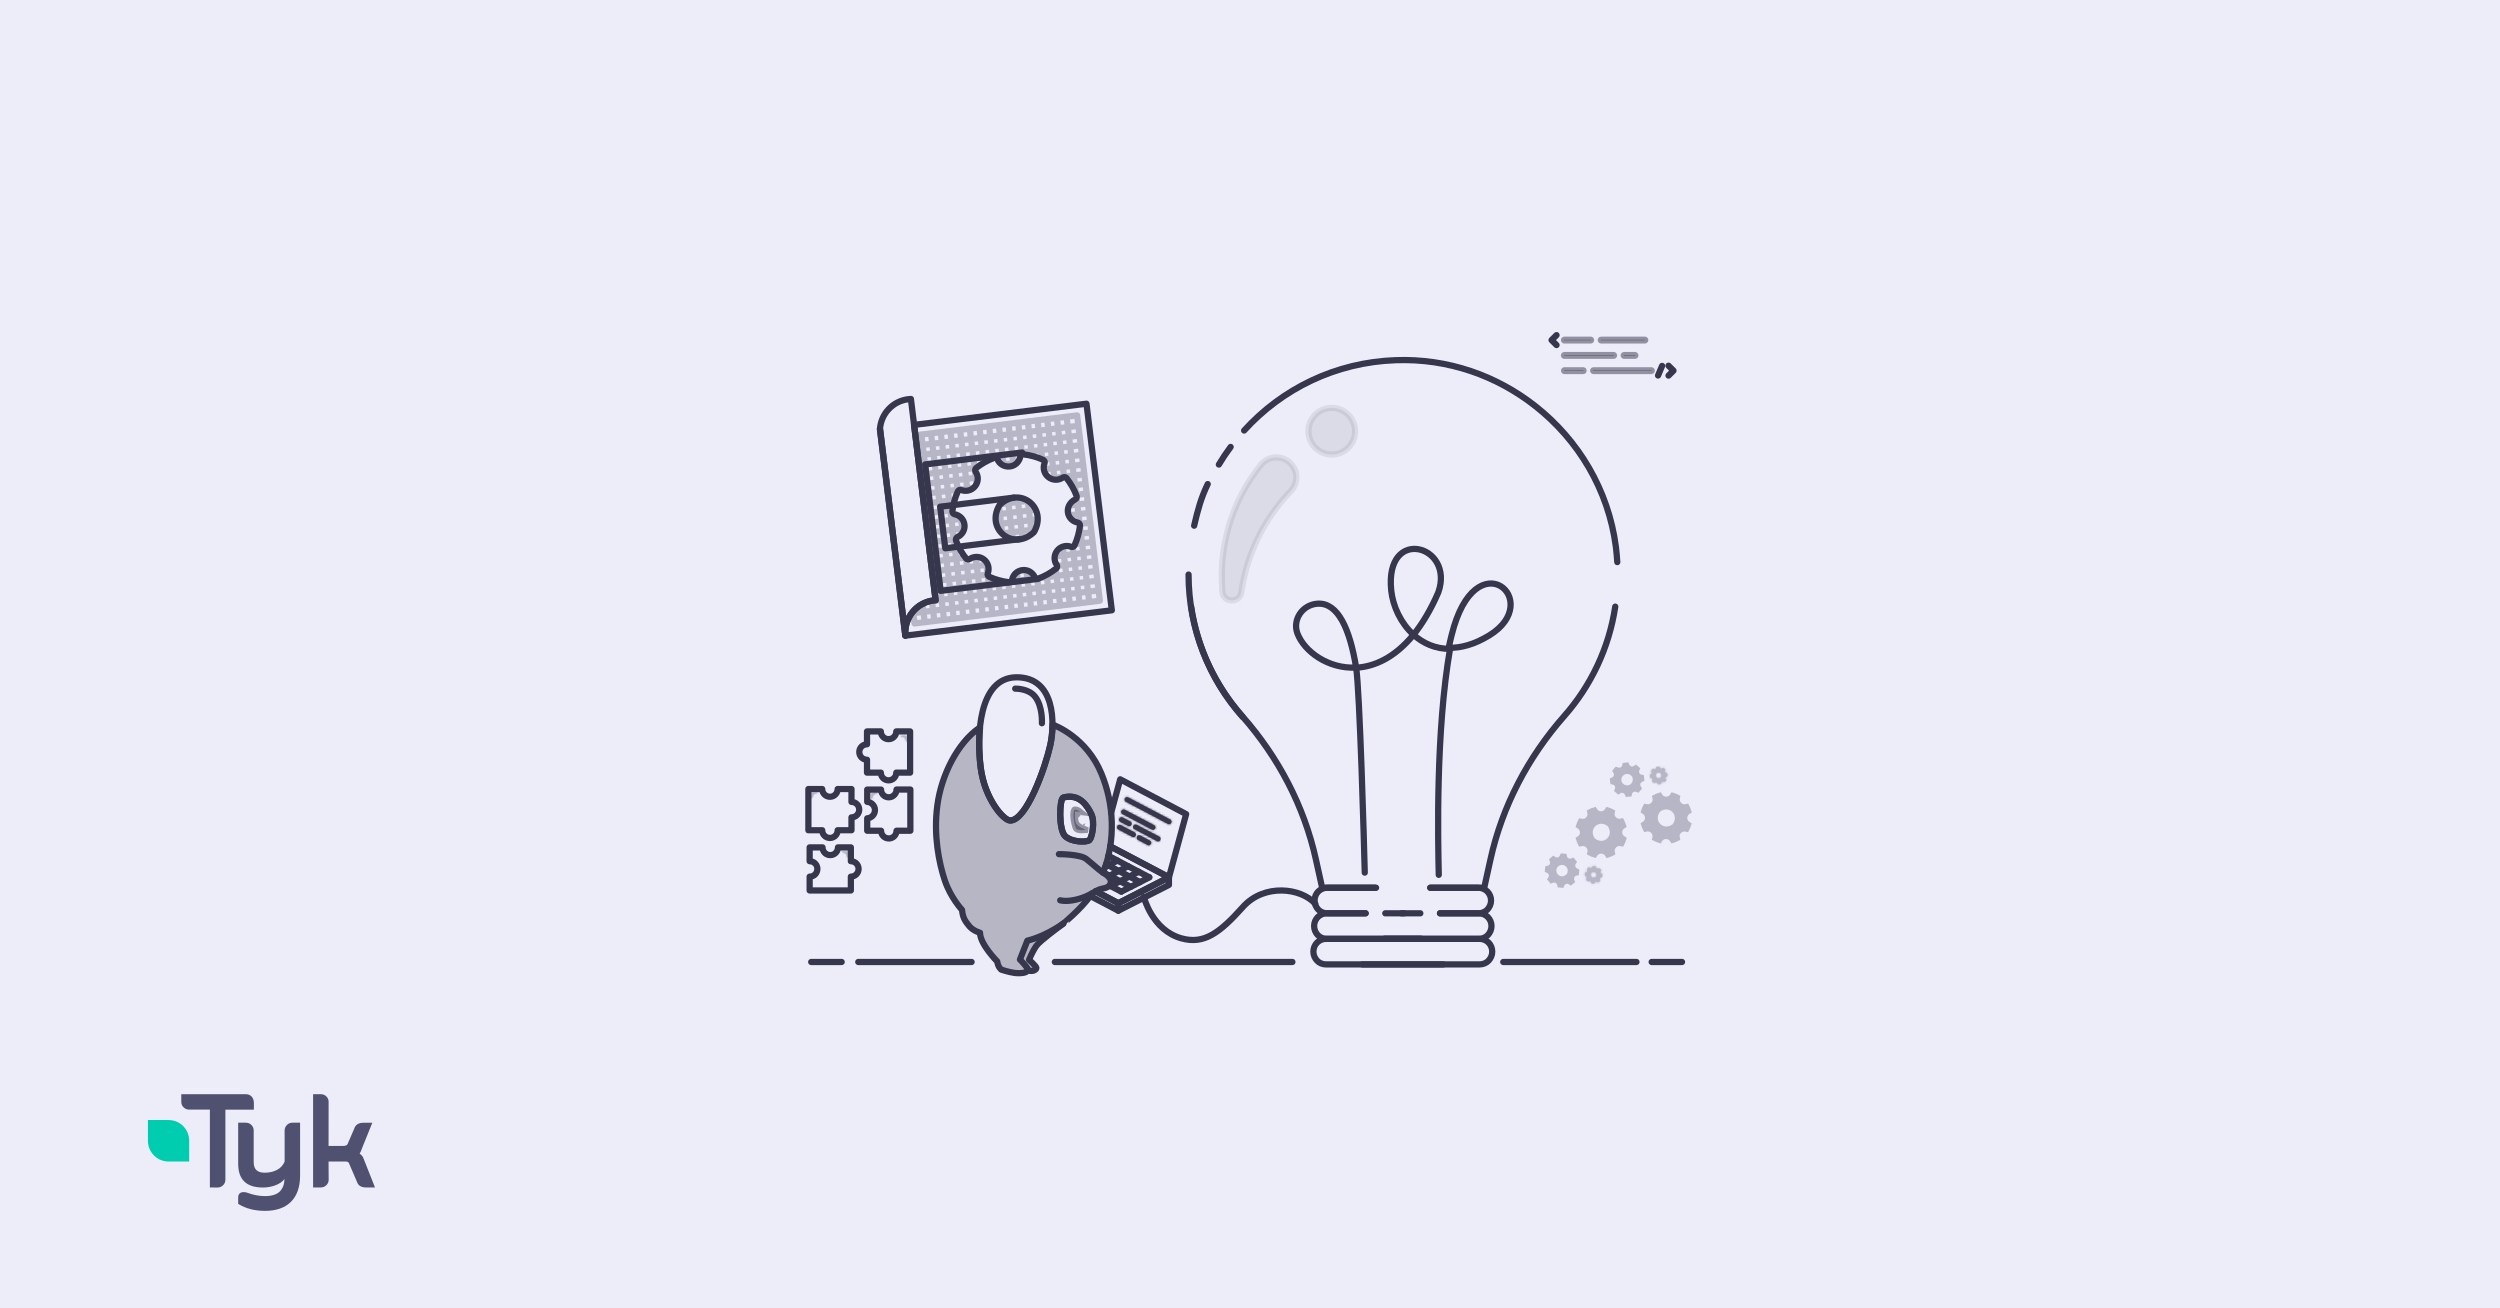 <svg xmlns="http://www.w3.org/2000/svg" width="1200" height="628" viewBox="0 0 1200 628" fill="none"><rect width="1200" height="628" fill="#EDEDF9"></rect><path d="M120.739 526.302C120.03 525.57 119.102 525.217 118.038 525.217H87.016V528.934C87.016 529.938 87.37 530.806 88.107 531.511C88.844 532.244 89.771 532.624 90.835 532.624H100.74V569.984L104.368 570.011C105.433 570.011 106.36 569.632 107.07 568.926C107.806 568.194 108.188 567.298 108.188 566.321V532.651L121.858 532.624V529.178C121.83 528.201 121.476 527.062 120.739 526.302Z" fill="#505071"></path><path d="M140.438 538.891C139.374 538.891 138.446 539.243 137.737 539.976C137 540.708 136.618 541.604 136.618 542.581V557.476C135.309 561.139 131.325 562.902 127.042 562.902C123.495 562.902 121.776 561.247 121.776 557.883V542.581C121.776 541.604 121.394 540.736 120.657 539.976C119.948 539.243 119.02 538.891 117.956 538.891H114.327V558.588C114.327 566.158 118.201 570.011 126.223 570.011C130.179 570.011 134.49 568.627 136.564 565.941C136.4 568.329 136.127 569.577 134.79 571.367C133.29 573.375 130.343 574.135 127.26 574.135C124.313 574.135 121.476 573.565 118.365 572.398C117.847 572.263 117.356 572.208 116.946 572.208C115.255 572.208 114.327 573.131 114.327 574.813V577.852L114.545 577.988C118.092 580.131 122.24 581.216 127.26 581.216C137.682 581.216 144.04 575.546 144.04 564.34V538.891H140.438Z" fill="#505071"></path><path d="M174.598 556.337C174.052 554.682 173.397 554.438 172.606 553.705C172.961 553.244 173.397 552.376 174.025 550.531L178.718 538.918H174.461C172.142 538.918 170.642 539.868 170.041 541.713L166.849 549.12C166.603 549.744 165.867 550.042 164.666 550.042H157.709L157.736 528.852C157.736 527.876 157.409 527.062 156.672 526.302C155.963 525.57 155.035 525.217 153.971 525.217H150.288V569.984H153.944C155.008 569.984 155.935 569.604 156.672 568.872C157.381 568.166 157.763 567.298 157.763 566.294L157.709 557.531H165.949C167.122 557.531 167.422 558.073 167.558 558.48L171.378 567.352C171.951 569.116 173.425 569.984 175.771 569.984H180L174.598 556.337Z" fill="#505071"></path><path d="M90.781 546.677C90.344 541.631 86.17 537.669 81.041 537.615H72.965H72.692H71V539.325V539.84V547.98C71.218 553.162 75.365 557.34 80.549 557.53H88.844H89.117H90.808V555.821V546.704C90.808 546.677 90.781 546.677 90.781 546.677Z" fill="#00CDB0"></path><path d="M411.98 461.748H466.363" stroke="#36364C" stroke-width="3" stroke-linecap="round" stroke-linejoin="round"></path><path d="M403.997 461.748H389.382" stroke="#36364C" stroke-width="3" stroke-linecap="round" stroke-linejoin="round"></path><path d="M785.492 461.748H721.564" stroke="#36364C" stroke-width="3" stroke-linecap="round" stroke-linejoin="round"></path><path d="M620.347 461.748H506.317" stroke="#36364C" stroke-width="3" stroke-linecap="round" stroke-linejoin="round"></path><path d="M792.802 461.748H807.368" stroke="#36364C" stroke-width="3" stroke-linecap="round" stroke-linejoin="round"></path><path d="M549.033 430.544C549.033 430.544 552.97 446.487 567.092 450.409C577.927 453.419 585.428 447.834 596.589 435.36C606.822 423.923 624.499 426.178 631.312 433.779" stroke="#36364C" stroke-width="3" stroke-linecap="round" stroke-linejoin="round"></path><path opacity="0.5" d="M515.765 388.636C515.765 388.636 515.765 388.636 515.766 388.635L515.765 388.636ZM515.774 388.631C515.799 388.621 515.874 388.596 516.029 388.592C516.3 388.586 516.694 388.652 517.163 388.841C517.614 389.022 518.075 389.293 518.5 389.642C518.304 389.614 518.129 389.596 517.983 389.584C517.843 389.573 517.727 389.567 517.642 389.564C517.599 389.563 517.565 389.562 517.539 389.562L517.506 389.561L517.495 389.561L517.49 389.561L517.489 389.561L517.488 389.561C517.487 389.561 517.487 389.561 517.487 391.061L517.487 389.561L515.987 389.561V391.061C515.987 391.089 515.987 391.116 515.987 391.144C515.987 392.047 515.987 392.925 516.098 393.676C516.22 394.496 516.493 395.323 517.154 396.026L517.17 396.042L517.186 396.058C517.779 396.652 518.666 397.134 519.259 397.428C519.583 397.588 519.877 397.72 520.089 397.811C520.196 397.857 520.284 397.894 520.346 397.919C520.378 397.932 520.403 397.942 520.421 397.949L520.442 397.958L520.449 397.96L520.451 397.961L520.452 397.962L520.452 397.962C520.453 397.962 520.453 397.962 520.999 396.565L520.453 397.962L520.939 398.152C520.927 398.24 520.915 398.329 520.901 398.418C520.401 398.472 519.776 398.515 519.137 398.496C518.41 398.474 517.752 398.376 517.255 398.185C516.771 397.999 516.575 397.782 516.49 397.586C515.973 396.384 515.458 394.328 515.297 392.367C515.217 391.393 515.231 390.509 515.346 389.806C515.466 389.077 515.662 388.745 515.774 388.631Z" fill="#36364C" stroke="#36364C" stroke-width="3"></path><path d="M525.934 427.79L536.803 433.533L557.59 422.903L561.101 421.101L532.914 406.248" stroke="#36364C" stroke-width="3" stroke-linecap="round" stroke-linejoin="round"></path><path d="M532.909 406.244L541.212 410.611L546.291 413.315L551.369 415.971L556.448 418.675L561.096 421.098L569.352 390.775L537.701 374.072L533.334 390.158" stroke="#36364C" stroke-width="3" stroke-linecap="round" stroke-linejoin="round"></path><path d="M523.32 430.07L536.798 437.141V433.534L525.929 427.791" stroke="#36364C" stroke-width="3" stroke-linecap="round" stroke-linejoin="round"></path><path d="M536.798 433.533V437.14L561.096 424.756V421.102L557.585 422.907L536.798 433.537V433.533Z" stroke="#36364C" stroke-width="3" stroke-linecap="round" stroke-linejoin="round"></path><path d="M532.006 410.754L536.42 413.081L541.499 415.785L546.577 418.441L551.656 421.097" stroke="#36364C" stroke-width="3" stroke-linecap="round" stroke-linejoin="round"></path><path d="M530.917 414.834L531.958 415.355L537.037 418.059L542.115 420.715L547.194 423.419" stroke="#36364C" stroke-width="3" stroke-linecap="round" stroke-linejoin="round"></path><path d="M529.493 418.729L532.579 420.343L537.658 423L542.736 425.704" stroke="#36364C" stroke-width="3" stroke-linecap="round" stroke-linejoin="round"></path><path d="M532.575 424.99L533.143 425.325L538.222 427.981" stroke="#36364C" stroke-width="3" stroke-linecap="round" stroke-linejoin="round"></path><path d="M538.222 427.982L542.732 425.703L547.194 423.424L551.656 421.098" stroke="#36364C" stroke-width="3" stroke-linecap="round" stroke-linejoin="round"></path><path d="M533.143 425.326L537.653 422.999L542.115 420.72L546.577 418.441" stroke="#36364C" stroke-width="3" stroke-linecap="round" stroke-linejoin="round"></path><path d="M541.499 415.785L537.037 418.064L532.575 420.343" stroke="#36364C" stroke-width="3" stroke-linecap="round" stroke-linejoin="round"></path><path d="M530.487 416.115L531.958 415.355L536.42 413.076" stroke="#36364C" stroke-width="3" stroke-linecap="round" stroke-linejoin="round"></path><path d="M504.1 357.7C506.475 347.07 506.475 325.098 488.014 325.098C469.554 325.098 468.747 353.715 470.739 368.664C472.731 383.613 481.746 393.818 484.88 393.818C492.759 393.818 501.726 368.334 504.1 357.704V357.7Z" stroke="#36364C" stroke-width="3" stroke-linecap="round" stroke-linejoin="round"></path><path d="M523.798 390.63C525.743 394.567 524.176 402.02 522.991 403.205C521.806 404.389 514.353 404.389 511.219 401.26C508.042 398.126 508.515 383.273 510.412 382.8C518.242 380.855 521.801 386.737 523.793 390.63H523.798Z" stroke="#36364C" stroke-width="3" stroke-linecap="round" stroke-linejoin="round"></path><path d="M453.516 422.618C456.268 430.873 461.772 436.759 461.772 436.759C462.149 440.653 463.339 442.215 465.283 444.589C467.275 446.916 470.409 447.724 470.409 447.724C470.409 453.227 478.665 461.488 478.665 461.488C479.042 464.239 480.609 465.424 480.609 465.424C480.609 465.424 484.121 466.609 486.873 466.991C489.625 467.369 493.136 466.991 493.136 465.806C493.136 465.711 493.088 465.568 493.04 465.429C493.327 465.525 493.513 465.62 493.513 465.806C495.888 466.566 497.45 465.429 497.45 464.622C497.45 463.814 493.939 460.685 493.939 460.685C493.939 460.685 495.506 456.748 497.45 453.992C499.113 451.665 507.703 445.354 510.359 443.362C510.359 443.314 518.853 436.339 523.363 430.028C523.65 429.602 523.932 429.22 524.219 428.795C525.972 427.796 527.305 426.898 528.867 426.612C531.332 426.139 532.947 425.518 533.186 423.573C533.425 421.676 531.667 420.253 529.483 418.829C535.699 403.359 534.658 385.754 528.676 371.326C521.558 354.003 506.513 348.265 505.233 347.787C505.185 351.49 504.76 355.001 504.143 357.753C501.817 368.335 492.754 393.866 484.923 393.866C481.789 393.866 472.726 383.614 470.782 368.713C470.07 363.395 469.74 356.325 470.405 349.445H469.979C459.774 356.516 451.896 371.842 449.952 386.366C447.96 400.889 450.759 414.367 453.511 422.622L453.516 422.618ZM510.416 382.802C518.247 380.809 521.806 386.695 523.75 390.632C525.695 394.569 524.128 402.022 522.943 403.206C521.758 404.391 514.305 404.391 511.171 401.262C508.042 398.128 508.515 383.275 510.412 382.802H510.416Z" fill="#36364C" fill-opacity="0.3" stroke="#36364C" stroke-width="3" stroke-linecap="round" stroke-linejoin="round"></path><path d="M508.897 432.157C512.361 432.965 517.248 431.918 520.951 430.404C522.231 429.883 523.277 429.315 524.223 428.789" stroke="#36364C" stroke-width="3" stroke-linecap="round" stroke-linejoin="round"></path><path d="M508.276 409.994C508.371 409.994 518.576 409.994 521.424 412.321C524.319 414.6 527.166 417.352 529.35 418.775L529.397 418.823" stroke="#36364C" stroke-width="3" stroke-linecap="round" stroke-linejoin="round"></path><path d="M510.412 443.26C501.253 449.762 493.136 451.515 493.136 451.515L489.577 460.578C489.577 460.578 493.513 464.515 493.513 465.705" stroke="#36364C" stroke-width="3" stroke-linecap="round" stroke-linejoin="round"></path><path d="M500.116 347.166C500.116 347.166 500.589 339.096 496.796 334.352C493.614 330.368 487.303 330.554 487.303 330.554" stroke="#36364C" stroke-width="3" stroke-linecap="round" stroke-linejoin="round"></path><mask id="path-31-inside-1_613_3308" fill="white"><path d="M561.144 395.614C560.953 395.614 560.767 395.566 560.576 395.47L540.405 384.84C539.836 384.554 539.597 383.794 539.932 383.226C540.219 382.657 540.978 382.418 541.547 382.753L561.717 393.383C562.286 393.669 562.525 394.424 562.19 394.997C561.999 395.38 561.574 395.614 561.149 395.614H561.144Z"></path></mask><path d="M561.144 395.614C560.953 395.614 560.767 395.566 560.576 395.47L540.405 384.84C539.836 384.554 539.597 383.794 539.932 383.226C540.219 382.657 540.978 382.418 541.547 382.753L561.717 393.383C562.286 393.669 562.525 394.424 562.19 394.997C561.999 395.38 561.574 395.614 561.149 395.614H561.144Z" fill="#36364C"></path><path d="M560.576 395.47L559.177 398.124L559.205 398.139L559.234 398.154L560.576 395.47ZM540.405 384.84L541.804 382.186L541.78 382.174L541.755 382.162L540.405 384.84ZM539.932 383.226L542.518 384.747L542.567 384.663L542.611 384.576L539.932 383.226ZM541.547 382.753L540.026 385.338L540.086 385.374L540.148 385.407L541.547 382.753ZM561.717 393.383L560.319 396.037L560.343 396.049L560.367 396.061L561.717 393.383ZM562.19 394.997L559.599 393.486L559.55 393.569L559.507 393.656L562.19 394.997ZM561.144 392.614C561.483 392.614 561.753 392.705 561.917 392.787L559.234 398.154C559.78 398.427 560.423 398.614 561.144 398.614V392.614ZM561.974 392.816L541.804 382.186L539.006 387.494L559.177 398.124L561.974 392.816ZM541.755 382.162C542.278 382.425 542.58 382.865 542.703 383.277C542.829 383.697 542.816 384.24 542.518 384.747L537.346 381.705C536.117 383.793 536.966 386.466 539.054 387.519L541.755 382.162ZM542.611 384.576C542.347 385.099 541.907 385.401 541.495 385.524C541.075 385.65 540.532 385.636 540.026 385.338L543.068 380.167C540.979 378.938 538.306 379.786 537.253 381.875L542.611 384.576ZM540.148 385.407L560.319 396.037L563.116 390.729L542.945 380.099L540.148 385.407ZM560.367 396.061C559.412 395.58 559.051 394.426 559.599 393.486L564.782 396.509C565.999 394.422 565.16 391.758 563.068 390.704L560.367 396.061ZM559.507 393.656C559.882 392.906 560.573 392.614 561.149 392.614V398.614C562.575 398.614 564.117 397.853 564.874 396.339L559.507 393.656ZM561.149 392.614H561.144V398.614H561.149V392.614Z" fill="#36364C" mask="url(#path-31-inside-1_613_3308)"></path><mask id="path-33-inside-2_613_3308" fill="white"><path d="M553.409 398.322C553.218 398.322 553.032 398.275 552.841 398.179L538.795 390.774C538.226 390.487 537.987 389.732 538.322 389.159C538.609 388.591 539.363 388.352 539.937 388.686L553.983 396.091C554.551 396.378 554.79 397.133 554.456 397.706C554.217 398.131 553.839 398.322 553.409 398.322Z"></path></mask><path d="M553.409 398.322C553.218 398.322 553.032 398.275 552.841 398.179L538.795 390.774C538.226 390.487 537.987 389.732 538.322 389.159C538.609 388.591 539.363 388.352 539.937 388.686L553.983 396.091C554.551 396.378 554.79 397.133 554.456 397.706C554.217 398.131 553.839 398.322 553.409 398.322Z" fill="#36364C"></path><path d="M552.841 398.179L551.442 400.833L551.47 400.848L551.499 400.862L552.841 398.179ZM538.795 390.774L540.194 388.12L540.17 388.107L540.145 388.095L538.795 390.774ZM538.322 389.159L540.913 390.671L540.959 390.592L541.001 390.51L538.322 389.159ZM539.937 388.686L538.425 391.278L538.481 391.31L538.538 391.34L539.937 388.686ZM553.983 396.091L552.584 398.745L552.608 398.758L552.632 398.77L553.983 396.091ZM554.456 397.706L551.864 396.195L551.852 396.216L551.84 396.237L554.456 397.706ZM553.409 395.322C553.748 395.322 554.018 395.414 554.182 395.496L551.499 400.862C552.045 401.136 552.688 401.322 553.409 401.322V395.322ZM554.24 395.525L540.194 388.12L537.396 393.428L551.442 400.833L554.24 395.525ZM540.145 388.095C541.1 388.576 541.462 389.731 540.913 390.671L535.731 387.648C534.513 389.734 535.353 392.398 537.444 393.453L540.145 388.095ZM541.001 390.51C540.519 391.464 539.365 391.826 538.425 391.278L541.448 386.095C539.362 384.878 536.698 385.717 535.643 387.809L541.001 390.51ZM538.538 391.34L552.584 398.745L555.382 393.438L541.336 386.032L538.538 391.34ZM552.632 398.77C551.677 398.289 551.316 397.135 551.864 396.195L557.047 399.218C558.264 397.131 557.425 394.467 555.333 393.413L552.632 398.77ZM551.84 396.237C551.965 396.014 552.187 395.755 552.524 395.564C552.854 395.377 553.174 395.322 553.409 395.322V401.322C554.86 401.322 556.271 400.6 557.071 399.176L551.84 396.237Z" fill="#36364C" mask="url(#path-33-inside-2_613_3308)"></path><mask id="path-35-inside-3_613_3308" fill="white"><path d="M555.875 403.875C555.683 403.875 555.497 403.827 555.306 403.731L544.485 397.989C543.916 397.702 543.678 396.947 544.012 396.374C544.299 395.805 545.053 395.567 545.627 395.901L556.448 401.596C557.016 401.883 557.255 402.642 556.921 403.211C556.73 403.636 556.305 403.875 555.879 403.875H555.875Z"></path></mask><path d="M555.875 403.875C555.683 403.875 555.497 403.827 555.306 403.731L544.485 397.989C543.916 397.702 543.678 396.947 544.012 396.374C544.299 395.805 545.053 395.567 545.627 395.901L556.448 401.596C557.016 401.883 557.255 402.642 556.921 403.211C556.73 403.636 556.305 403.875 555.879 403.875H555.875Z" fill="#36364C"></path><path d="M555.306 403.731L553.9 406.381L553.932 406.398L553.964 406.415L555.306 403.731ZM544.485 397.989L545.891 395.339L545.864 395.324L545.836 395.31L544.485 397.989ZM544.012 396.374L546.603 397.886L546.649 397.806L546.691 397.725L544.012 396.374ZM545.627 395.901L544.115 398.492L544.172 398.525L544.23 398.556L545.627 395.901ZM556.448 401.596L555.051 404.251L555.074 404.263L555.097 404.275L556.448 401.596ZM556.921 403.211L554.335 401.69L554.252 401.831L554.184 401.981L556.921 403.211ZM555.875 400.875C556.213 400.875 556.484 400.966 556.648 401.048L553.964 406.415C554.511 406.688 555.154 406.875 555.875 406.875V400.875ZM556.712 401.081L545.891 395.339L543.079 400.639L553.9 406.381L556.712 401.081ZM545.836 395.31C546.79 395.791 547.152 396.946 546.603 397.886L541.421 394.862C540.203 396.949 541.043 399.613 543.134 400.668L545.836 395.31ZM546.691 397.725C546.209 398.679 545.055 399.041 544.115 398.492L547.138 393.31C545.052 392.093 542.388 392.932 541.333 395.023L546.691 397.725ZM544.23 398.556L555.051 404.251L557.845 398.941L547.024 393.246L544.23 398.556ZM555.097 404.275C554.574 404.011 554.273 403.571 554.149 403.159C554.023 402.739 554.037 402.196 554.335 401.69L559.507 404.732C560.735 402.643 559.887 399.97 557.799 398.917L555.097 404.275ZM554.184 401.981C554.52 401.233 555.232 400.875 555.879 400.875V406.875C557.377 406.875 558.939 406.038 559.657 404.44L554.184 401.981ZM555.879 400.875H555.875V406.875H555.879V400.875Z" fill="#36364C" mask="url(#path-35-inside-3_613_3308)"></path><mask id="path-37-inside-4_613_3308" fill="white"><path d="M542.02 396.565C541.829 396.565 541.642 396.517 541.451 396.422L537.749 394.477C537.18 394.19 536.941 393.431 537.276 392.862C537.61 392.294 538.317 392.055 538.89 392.389L542.593 394.334C543.162 394.62 543.4 395.38 543.066 395.949C542.875 396.326 542.45 396.565 542.02 396.565Z"></path></mask><path d="M542.02 396.565C541.829 396.565 541.642 396.517 541.451 396.422L537.749 394.477C537.18 394.19 536.941 393.431 537.276 392.862C537.61 392.294 538.317 392.055 538.89 392.389L542.593 394.334C543.162 394.62 543.4 395.38 543.066 395.949C542.875 396.326 542.45 396.565 542.02 396.565Z" fill="#36364C"></path><path d="M541.451 396.422L540.056 399.078L540.083 399.091L540.11 399.105L541.451 396.422ZM537.749 394.477L539.143 391.821L539.121 391.81L539.099 391.798L537.749 394.477ZM538.89 392.389L537.379 394.981L537.436 395.014L537.496 395.045L538.89 392.389ZM542.593 394.334L541.198 396.99L541.22 397.001L541.242 397.013L542.593 394.334ZM543.066 395.949L540.48 394.428L540.432 394.509L540.39 394.593L543.066 395.949ZM542.02 393.565C542.358 393.565 542.629 393.656 542.793 393.738L540.11 399.105C540.656 399.378 541.299 399.565 542.02 399.565V393.565ZM542.846 393.766L539.143 391.821L536.354 397.133L540.056 399.078L542.846 393.766ZM539.099 391.798C539.622 392.062 539.924 392.502 540.047 392.914C540.173 393.334 540.159 393.877 539.861 394.383L534.69 391.341C533.461 393.43 534.309 396.103 536.398 397.156L539.099 391.798ZM539.861 394.383C539.481 395.031 538.433 395.596 537.379 394.981L540.402 389.798C538.201 388.514 535.739 389.557 534.69 391.341L539.861 394.383ZM537.496 395.045L541.198 396.99L543.988 391.678L540.285 389.733L537.496 395.045ZM541.242 397.013C540.719 396.749 540.418 396.309 540.294 395.897C540.169 395.477 540.182 394.934 540.48 394.428L545.652 397.47C546.88 395.381 546.032 392.708 543.944 391.655L541.242 397.013ZM540.39 394.593C540.584 394.209 540.865 393.956 541.125 393.804C541.384 393.654 541.689 393.565 542.02 393.565V399.565C543.463 399.565 544.989 398.791 545.742 397.304L540.39 394.593Z" fill="#36364C" mask="url(#path-37-inside-4_613_3308)"></path><mask id="path-39-inside-5_613_3308" fill="white"><path d="M544.06 401.834C543.869 401.834 543.682 401.786 543.491 401.691L536.798 398.131C536.229 397.845 535.99 397.09 536.325 396.517C536.612 395.948 537.371 395.709 537.94 396.044L544.633 399.555C545.202 399.842 545.44 400.601 545.106 401.17C544.867 401.595 544.49 401.834 544.06 401.834Z"></path></mask><path d="M544.06 401.834C543.869 401.834 543.682 401.786 543.491 401.691L536.798 398.131C536.229 397.845 535.99 397.09 536.325 396.517C536.612 395.948 537.371 395.709 537.94 396.044L544.633 399.555C545.202 399.842 545.44 400.601 545.106 401.17C544.867 401.595 544.49 401.834 544.06 401.834Z" fill="#36364C"></path><path d="M543.491 401.691L542.083 404.339L542.116 404.357L542.15 404.374L543.491 401.691ZM536.798 398.131L538.206 395.483L538.178 395.467L538.148 395.453L536.798 398.131ZM536.325 396.517L538.916 398.028L538.962 397.949L539.004 397.867L536.325 396.517ZM537.94 396.044L536.419 398.629L536.481 398.666L536.546 398.7L537.94 396.044ZM544.633 399.555L543.239 402.212L543.261 402.223L543.282 402.234L544.633 399.555ZM545.106 401.17L542.52 399.649L542.505 399.675L542.49 399.701L545.106 401.17ZM544.06 398.834C544.398 398.834 544.669 398.925 544.833 399.007L542.15 404.374C542.696 404.647 543.339 404.834 544.06 404.834V398.834ZM544.9 399.042L538.206 395.483L535.389 400.78L542.083 404.339L544.9 399.042ZM538.148 395.453C539.103 395.934 539.465 397.088 538.916 398.028L533.734 395.005C532.516 397.092 533.356 399.756 535.447 400.81L538.148 395.453ZM539.004 397.867C538.74 398.39 538.3 398.692 537.888 398.815C537.468 398.941 536.925 398.927 536.419 398.629L539.461 393.458C537.372 392.229 534.699 393.077 533.646 395.166L539.004 397.867ZM536.546 398.7L543.239 402.212L546.027 396.899L539.333 393.387L536.546 398.7ZM543.282 402.234C542.759 401.97 542.458 401.531 542.334 401.118C542.209 400.698 542.222 400.155 542.52 399.649L547.692 402.691C548.92 400.602 548.072 397.929 545.984 396.876L543.282 402.234ZM542.49 399.701C542.584 399.534 542.758 399.312 543.048 399.128C543.346 398.939 543.701 398.834 544.06 398.834V404.834C545.735 404.834 547.035 403.861 547.721 402.639L542.49 399.701Z" fill="#36364C" mask="url(#path-39-inside-5_613_3308)"></path><mask id="path-41-inside-6_613_3308" fill="white"><path d="M551.369 405.722C551.178 405.722 550.992 405.675 550.801 405.579L546.243 403.157C545.674 402.87 545.436 402.111 545.77 401.542C546.057 400.973 546.816 400.735 547.385 401.069L551.938 403.491C552.506 403.778 552.745 404.533 552.411 405.106C552.22 405.483 551.794 405.722 551.365 405.722H551.369Z"></path></mask><path d="M551.369 405.722C551.178 405.722 550.992 405.675 550.801 405.579L546.243 403.157C545.674 402.87 545.436 402.111 545.77 401.542C546.057 400.973 546.816 400.735 547.385 401.069L551.938 403.491C552.506 403.778 552.745 404.533 552.411 405.106C552.22 405.483 551.794 405.722 551.365 405.722H551.369Z" fill="#36364C"></path><path d="M550.801 405.579L549.393 408.228L549.426 408.246L549.459 408.262L550.801 405.579ZM546.243 403.157L547.651 400.508L547.622 400.493L547.594 400.478L546.243 403.157ZM545.77 401.542L548.356 403.063L548.405 402.979L548.449 402.893L545.77 401.542ZM547.385 401.069L545.864 403.655L545.919 403.687L545.976 403.718L547.385 401.069ZM551.938 403.491L550.529 406.14L550.558 406.155L550.587 406.17L551.938 403.491ZM552.411 405.106L549.819 403.594L549.775 403.671L549.734 403.751L552.411 405.106ZM551.369 402.722C551.708 402.722 551.978 402.814 552.142 402.896L549.459 408.262C550.006 408.535 550.648 408.722 551.369 408.722V402.722ZM552.209 402.93L547.651 400.508L544.835 405.806L549.393 408.228L552.209 402.93ZM547.594 400.478C548.117 400.742 548.418 401.181 548.542 401.594C548.667 402.014 548.654 402.557 548.356 403.063L543.184 400.021C541.955 402.11 542.804 404.782 544.892 405.836L547.594 400.478ZM548.449 402.893C548.185 403.416 547.745 403.717 547.333 403.841C546.913 403.966 546.37 403.953 545.864 403.655L548.906 398.483C546.817 397.255 544.144 398.103 543.091 400.191L548.449 402.893ZM545.976 403.718L550.529 406.14L553.347 400.843L548.794 398.42L545.976 403.718ZM550.587 406.17C549.633 405.689 549.271 404.534 549.819 403.594L555.002 406.618C556.219 404.531 555.38 401.867 553.288 400.812L550.587 406.17ZM549.734 403.751C549.929 403.367 550.209 403.113 550.47 402.962C550.729 402.811 551.033 402.722 551.365 402.722V408.722C552.808 408.722 554.334 407.948 555.087 406.461L549.734 403.751ZM551.365 408.722H551.369V402.722H551.365V408.722Z" fill="#36364C" mask="url(#path-41-inside-6_613_3308)"></path><path opacity="0.5" d="M789.553 163.405H768.532C768.508 163.405 768.466 163.395 768.423 163.352C768.38 163.309 768.369 163.267 768.369 163.243C768.369 163.218 768.38 163.176 768.423 163.133C768.466 163.09 768.508 163.08 768.532 163.08H789.553C789.577 163.08 789.619 163.09 789.662 163.133C789.705 163.176 789.716 163.218 789.716 163.243C789.716 163.267 789.705 163.309 789.662 163.352C789.619 163.395 789.577 163.405 789.553 163.405Z" fill="#36364C" stroke="#36364C" stroke-width="3"></path><path opacity="0.5" d="M763.549 163.405H750.879C750.855 163.405 750.813 163.395 750.77 163.352C750.727 163.309 750.716 163.267 750.716 163.243C750.716 163.218 750.727 163.176 750.77 163.133C750.813 163.09 750.855 163.08 750.879 163.08H763.549C763.573 163.08 763.615 163.09 763.658 163.133C763.701 163.176 763.712 163.218 763.712 163.243C763.712 163.295 763.692 163.336 763.666 163.363C763.653 163.376 763.638 163.386 763.622 163.392C763.608 163.399 763.585 163.405 763.549 163.405Z" fill="#36364C" stroke="#36364C" stroke-width="3"></path><path opacity="0.5" d="M784.809 170.763H779.539C779.515 170.763 779.473 170.752 779.43 170.709C779.387 170.666 779.377 170.624 779.377 170.6C779.377 170.576 779.387 170.534 779.43 170.491C779.473 170.448 779.515 170.438 779.539 170.438H784.809C784.833 170.438 784.875 170.448 784.918 170.491C784.961 170.534 784.972 170.576 784.972 170.6C784.972 170.624 784.961 170.666 784.918 170.709C784.875 170.752 784.833 170.763 784.809 170.763Z" fill="#36364C" stroke="#36364C" stroke-width="3"></path><path opacity="0.5" d="M774.557 170.763H750.874C750.85 170.763 750.808 170.752 750.765 170.709C750.722 170.666 750.712 170.624 750.712 170.6C750.712 170.576 750.722 170.534 750.765 170.491C750.808 170.448 750.85 170.438 750.874 170.438H774.557C774.581 170.438 774.623 170.448 774.666 170.491C774.709 170.534 774.719 170.576 774.719 170.6C774.719 170.653 774.699 170.693 774.673 170.72C774.66 170.733 774.646 170.743 774.63 170.75C774.615 170.756 774.592 170.763 774.557 170.763Z" fill="#36364C" stroke="#36364C" stroke-width="3"></path><path opacity="0.5" d="M792.687 178.073H764.877C764.853 178.073 764.811 178.063 764.768 178.02C764.725 177.977 764.715 177.935 764.715 177.911C764.715 177.886 764.725 177.844 764.768 177.801C764.811 177.758 764.853 177.748 764.877 177.748H792.687C792.711 177.748 792.753 177.758 792.796 177.801C792.839 177.844 792.85 177.886 792.85 177.911C792.85 177.935 792.839 177.977 792.796 178.02C792.753 178.063 792.711 178.073 792.687 178.073Z" fill="#36364C" stroke="#36364C" stroke-width="3"></path><path opacity="0.5" d="M759.942 178.073H750.927C750.902 178.073 750.86 178.063 750.817 178.02C750.774 177.977 750.764 177.935 750.764 177.911C750.764 177.886 750.774 177.844 750.817 177.801C750.86 177.758 750.902 177.748 750.927 177.748H759.942C759.966 177.748 760.008 177.758 760.051 177.801C760.094 177.844 760.104 177.886 760.104 177.911C760.104 177.935 760.094 177.977 760.051 178.02C760.008 178.063 759.966 178.073 759.942 178.073Z" fill="#36364C" stroke="#36364C" stroke-width="3"></path><path d="M795.864 180.236L797.809 175.631" stroke="#36364C" stroke-width="3" stroke-linecap="round" stroke-linejoin="round"></path><path d="M747.129 165.618L744.754 163.244L747.129 160.869" stroke="#36364C" stroke-width="3" stroke-linecap="round" stroke-linejoin="round"></path><path d="M800.895 175.537L803.269 177.912L800.895 180.286" stroke="#36364C" stroke-width="3" stroke-linecap="round" stroke-linejoin="round"></path><g opacity="0.3"><path d="M808.699 391.112H808.381V392.612C808.381 394.048 809.146 395.227 810.24 395.892C810.041 396.528 809.788 397.141 809.491 397.716C808.21 397.402 806.82 397.761 805.84 398.742C804.885 399.696 804.493 401.073 804.806 402.342C804.235 402.636 803.625 402.887 802.994 403.085C802.329 401.991 801.15 401.226 799.715 401.226C798.279 401.226 797.1 401.991 796.436 403.085C795.801 402.886 795.189 402.634 794.615 402.338C794.931 401.056 794.573 399.667 793.59 398.684C792.59 397.685 791.213 397.393 789.996 397.672C789.697 397.095 789.443 396.478 789.242 395.839C790.336 395.174 791.101 393.995 791.101 392.56C791.101 391.124 790.336 389.945 789.242 389.28C789.441 388.646 789.693 388.034 789.989 387.46C791.271 387.775 792.66 387.418 793.643 386.435C794.622 385.456 794.988 384.067 794.67 382.781C795.237 382.488 795.843 382.238 796.471 382.04C797.142 383.169 798.387 383.893 799.767 383.893C801.203 383.893 802.382 383.128 803.047 382.034C803.683 382.234 804.296 382.486 804.871 382.784C804.557 384.065 804.915 385.453 805.897 386.435C806.876 387.414 808.265 387.78 809.551 387.462C809.849 388.039 810.101 388.655 810.301 389.292C809.6 389.725 809.03 390.356 808.699 391.112ZM795.984 388.376L795.967 388.388C795.898 388.435 795.718 388.565 795.562 388.788C795.532 388.83 795.505 388.872 795.481 388.915C793.526 391.635 794.012 394.703 795.875 396.566C797.765 398.456 800.909 398.942 803.687 396.909L803.78 396.841L803.862 396.759L803.934 396.687L803.958 396.663L803.964 396.657L803.966 396.655L803.967 396.654L803.967 396.654L803.967 396.654L802.906 395.593L803.967 396.654L804.048 396.573L804.117 396.479C806.15 393.702 805.664 390.558 803.773 388.667C801.879 386.773 798.738 386.302 795.984 388.376Z" fill="#36364C" stroke="#36364C" stroke-width="3"></path><path d="M787.748 373.81C786.92 374.153 786.28 374.862 785.987 375.729L785.986 375.729C785.667 376.679 785.835 377.652 786.356 378.4C786.267 378.514 786.172 378.625 786.071 378.735C785.234 378.372 784.292 378.418 783.48 378.787L783.401 378.823L783.327 378.868C782.591 379.312 782.023 380.036 781.852 380.933C781.701 380.952 781.548 380.966 781.392 380.976C781.057 380.163 780.375 379.526 779.558 379.226L779.539 379.22L779.52 379.213C778.576 378.896 777.598 379.059 776.848 379.582C776.734 379.494 776.623 379.399 776.514 379.298C776.877 378.461 776.831 377.519 776.461 376.708L776.425 376.628L776.38 376.554C775.935 375.816 775.185 375.26 774.318 375.084C774.299 374.932 774.284 374.776 774.274 374.619C775.074 374.296 775.778 373.632 776.048 372.709C776.365 371.725 776.123 370.786 775.654 370.091C775.746 369.972 775.845 369.856 775.951 369.741C776.786 370.103 777.724 370.059 778.532 369.698L778.616 369.66L778.695 369.612C779.434 369.166 779.99 368.415 780.165 367.548C780.317 367.529 780.472 367.515 780.629 367.504C780.952 368.305 781.617 369.01 782.539 369.28C783.529 369.598 784.474 369.354 785.177 368.848C785.289 368.936 785.399 369.03 785.508 369.13C785.145 369.967 785.191 370.909 785.56 371.721L785.596 371.8L785.641 371.874C786.087 372.612 786.835 373.169 787.704 373.345C787.723 373.497 787.737 373.653 787.748 373.81ZM784.935 372.521L784.904 372.43L784.875 372.373C784.872 372.365 784.868 372.355 784.863 372.341C784.846 372.3 784.811 372.211 784.753 372.109C784.705 372.022 784.647 371.937 784.579 371.854C783.07 369.92 780.771 369.577 779.019 370.5C777.281 371.416 776.274 373.478 777.004 375.784C777.051 375.983 777.121 376.125 777.147 376.176L777.147 376.177C777.201 376.287 777.28 376.423 777.39 376.557C778.89 378.545 781.208 378.92 782.982 377.981C784.764 377.037 785.761 374.888 784.935 372.521Z" fill="#36364C" stroke="#36364C" stroke-width="3"></path><mask id="path-54-inside-7_613_3308" fill="white"><path d="M799.443 373.23C799.333 373.56 799.443 373.89 799.691 374.081C799.801 374.191 799.83 374.358 799.744 374.492C799.552 374.821 799.304 375.098 799.032 375.342C798.922 375.452 798.755 375.452 798.621 375.342C798.372 375.151 798.043 375.122 797.742 375.261C797.465 375.428 797.302 375.7 797.331 376.03C797.331 376.197 797.25 376.331 797.082 376.36C796.724 376.441 796.342 376.47 795.984 376.47C795.816 376.47 795.683 376.36 795.683 376.192C795.654 375.891 795.434 375.614 795.133 375.504C794.804 375.395 794.474 375.504 794.283 375.753C794.173 375.863 794.006 375.891 793.872 375.805C793.542 375.614 793.265 375.366 793.022 375.089C792.912 374.979 792.912 374.812 793.022 374.678C793.213 374.429 793.241 374.1 793.103 373.799C792.94 373.522 792.635 373.359 792.334 373.388C792.171 373.388 792.033 373.307 792.004 373.14C791.923 372.781 791.894 372.399 791.894 372.041C791.894 371.874 792.004 371.74 792.171 371.74C792.472 371.711 792.778 371.491 792.859 371.19C792.969 370.861 792.83 370.531 792.611 370.34C792.501 370.23 792.472 370.063 792.558 369.929C792.749 369.599 792.998 369.322 793.275 369.079C793.385 368.969 793.547 368.969 793.686 369.079C793.934 369.27 794.264 369.298 794.565 369.16C794.842 368.993 795.004 368.692 794.976 368.391C794.976 368.228 795.057 368.09 795.224 368.061C795.582 367.98 795.964 367.951 796.323 367.951C796.49 367.951 796.624 368.061 796.624 368.228C796.652 368.529 796.872 368.835 797.173 368.916C797.503 369.026 797.832 368.888 798.024 368.639C798.105 368.529 798.301 368.501 798.434 368.587C798.764 368.778 799.041 369.026 799.285 369.303C799.395 369.413 799.395 369.604 799.285 369.714C799.094 369.963 799.065 370.292 799.204 370.593C799.366 370.87 799.672 371.033 799.973 371.004C800.14 371.004 800.274 371.085 800.302 371.252C800.384 371.611 800.412 371.993 800.412 372.351C800.412 372.518 800.302 372.652 800.135 372.652C799.834 372.681 799.557 372.901 799.447 373.23H799.443ZM797.379 371.472C796.28 370.044 794.245 371.114 794.823 372.819C794.823 372.848 794.851 372.901 794.875 372.929C795.974 374.415 798.038 373.312 797.431 371.582C797.403 371.525 797.403 371.501 797.374 371.472H797.379Z"></path></mask><path d="M799.443 373.23C799.333 373.56 799.443 373.89 799.691 374.081C799.801 374.191 799.83 374.358 799.744 374.492C799.552 374.821 799.304 375.098 799.032 375.342C798.922 375.452 798.755 375.452 798.621 375.342C798.372 375.151 798.043 375.122 797.742 375.261C797.465 375.428 797.302 375.7 797.331 376.03C797.331 376.197 797.25 376.331 797.082 376.36C796.724 376.441 796.342 376.47 795.984 376.47C795.816 376.47 795.683 376.36 795.683 376.192C795.654 375.891 795.434 375.614 795.133 375.504C794.804 375.395 794.474 375.504 794.283 375.753C794.173 375.863 794.006 375.891 793.872 375.805C793.542 375.614 793.265 375.366 793.022 375.089C792.912 374.979 792.912 374.812 793.022 374.678C793.213 374.429 793.241 374.1 793.103 373.799C792.94 373.522 792.635 373.359 792.334 373.388C792.171 373.388 792.033 373.307 792.004 373.14C791.923 372.781 791.894 372.399 791.894 372.041C791.894 371.874 792.004 371.74 792.171 371.74C792.472 371.711 792.778 371.491 792.859 371.19C792.969 370.861 792.83 370.531 792.611 370.34C792.501 370.23 792.472 370.063 792.558 369.929C792.749 369.599 792.998 369.322 793.275 369.079C793.385 368.969 793.547 368.969 793.686 369.079C793.934 369.27 794.264 369.298 794.565 369.16C794.842 368.993 795.004 368.692 794.976 368.391C794.976 368.228 795.057 368.09 795.224 368.061C795.582 367.98 795.964 367.951 796.323 367.951C796.49 367.951 796.624 368.061 796.624 368.228C796.652 368.529 796.872 368.835 797.173 368.916C797.503 369.026 797.832 368.888 798.024 368.639C798.105 368.529 798.301 368.501 798.434 368.587C798.764 368.778 799.041 369.026 799.285 369.303C799.395 369.413 799.395 369.604 799.285 369.714C799.094 369.963 799.065 370.292 799.204 370.593C799.366 370.87 799.672 371.033 799.973 371.004C800.14 371.004 800.274 371.085 800.302 371.252C800.384 371.611 800.412 371.993 800.412 372.351C800.412 372.518 800.302 372.652 800.135 372.652C799.834 372.681 799.557 372.901 799.447 373.23H799.443ZM797.379 371.472C796.28 370.044 794.245 371.114 794.823 372.819C794.823 372.848 794.851 372.901 794.875 372.929C795.974 374.415 798.038 373.312 797.431 371.582C797.403 371.525 797.403 371.501 797.374 371.472H797.379Z" fill="#36364C"></path><path d="M799.443 373.23V370.23H797.28L796.596 372.282L799.443 373.23ZM799.691 374.081L801.812 371.959L801.675 371.822L801.52 371.703L799.691 374.081ZM799.744 374.492L797.22 372.869L797.183 372.927L797.148 372.987L799.744 374.492ZM799.032 375.342L797.031 373.106L796.969 373.162L796.91 373.221L799.032 375.342ZM798.621 375.342L800.525 373.024L800.488 372.993L800.45 372.964L798.621 375.342ZM797.742 375.261L796.487 372.536L796.335 372.606L796.192 372.692L797.742 375.261ZM797.331 376.03H800.331V375.9L800.32 375.77L797.331 376.03ZM797.082 376.36L796.576 373.403L796.497 373.416L796.419 373.434L797.082 376.36ZM795.683 376.192H798.683V376.05L798.669 375.908L795.683 376.192ZM795.133 375.504L796.162 372.686L796.122 372.672L796.082 372.658L795.133 375.504ZM794.283 375.753L796.404 377.874L796.542 377.736L796.661 377.582L794.283 375.753ZM793.872 375.805L795.494 373.282L795.436 373.245L795.377 373.21L793.872 375.805ZM793.022 375.089L795.274 373.108L795.211 373.036L795.143 372.967L793.022 375.089ZM793.022 374.678L795.34 376.582L795.37 376.545L795.399 376.507L793.022 374.678ZM793.103 373.799L795.828 372.544L795.766 372.41L795.691 372.282L793.103 373.799ZM792.334 373.388V376.388H792.476L792.618 376.374L792.334 373.388ZM792.004 373.14L794.961 372.633L794.947 372.554L794.93 372.476L792.004 373.14ZM792.171 371.74V374.74H792.314L792.456 374.726L792.171 371.74ZM792.859 371.19L790.013 370.242L789.985 370.324L789.963 370.409L792.859 371.19ZM792.611 370.34L790.489 372.461L790.563 372.535L790.642 372.604L792.611 370.34ZM792.558 369.929L795.082 371.551L795.119 371.493L795.154 371.434L792.558 369.929ZM793.275 369.079L795.256 371.332L795.328 371.268L795.396 371.2L793.275 369.079ZM793.686 369.079L791.821 371.429L791.839 371.443L791.856 371.457L793.686 369.079ZM794.565 369.16L795.819 371.885L795.971 371.815L796.115 371.728L794.565 369.16ZM794.976 368.391H791.976V368.533L791.989 368.675L794.976 368.391ZM795.224 368.061L795.731 371.018L795.809 371.004L795.887 370.987L795.224 368.061ZM796.624 368.228H793.624V368.371L793.637 368.513L796.624 368.228ZM797.173 368.916L798.122 366.07L798.039 366.043L797.955 366.02L797.173 368.916ZM798.024 368.639L800.401 370.468L800.419 370.445L800.436 370.422L798.024 368.639ZM798.434 368.587L796.812 371.11L796.87 371.147L796.93 371.182L798.434 368.587ZM799.285 369.303L797.032 371.284L797.096 371.356L797.164 371.425L799.285 369.303ZM799.285 369.714L797.164 367.593L797.026 367.731L796.907 367.885L799.285 369.714ZM799.204 370.593L796.479 371.848L796.541 371.982L796.616 372.11L799.204 370.593ZM799.973 371.004V368.004H799.83L799.688 368.018L799.973 371.004ZM800.302 371.252L797.346 371.759L797.359 371.838L797.377 371.916L800.302 371.252ZM800.135 372.652V369.652H799.993L799.851 369.666L800.135 372.652ZM799.447 373.23V376.23H801.61L802.293 374.179L799.447 373.23ZM797.379 371.472V374.472H803.471L799.757 369.643L797.379 371.472ZM794.823 372.819H797.823V372.325L797.664 371.856L794.823 372.819ZM794.875 372.929L797.287 371.146L797.236 371.076L797.18 371.009L794.875 372.929ZM797.431 371.582L800.262 370.589L800.199 370.41L800.114 370.24L797.431 371.582ZM797.374 371.472V368.472H790.131L795.253 373.594L797.374 371.472ZM796.596 372.282C796.085 373.815 796.593 375.483 797.862 376.459L801.52 371.703C802.292 372.297 802.58 373.305 802.289 374.179L796.596 372.282ZM797.57 376.202C796.802 375.435 796.454 374.061 797.22 372.869L802.267 376.114C803.205 374.655 802.799 372.946 801.812 371.959L797.57 376.202ZM797.148 372.987C797.158 372.97 797.14 373.009 797.031 373.106L801.032 377.578C801.468 377.188 801.947 376.672 802.339 375.996L797.148 372.987ZM796.91 373.221C797.42 372.711 798.114 372.424 798.835 372.424C799.535 372.424 800.118 372.69 800.525 373.024L796.717 377.66C797.834 378.578 799.77 378.846 801.153 377.463L796.91 373.221ZM800.45 372.964C799.24 372.033 797.708 371.974 796.487 372.536L798.996 377.986C798.377 378.271 797.505 378.269 796.792 377.72L800.45 372.964ZM796.192 372.692C795.07 373.369 794.201 374.671 794.342 376.29L800.32 375.77C800.356 376.186 800.27 376.631 800.05 377.031C799.836 377.419 799.548 377.675 799.292 377.829L796.192 372.692ZM794.331 376.03C794.331 375.65 794.422 375.074 794.825 374.508C795.265 373.889 795.916 373.516 796.576 373.403L797.589 379.316C798.416 379.175 799.191 378.72 799.714 377.986C800.199 377.304 800.331 376.577 800.331 376.03H794.331ZM796.419 373.434C796.344 373.451 796.198 373.47 795.984 373.47V379.47C796.486 379.47 797.104 379.431 797.746 379.285L796.419 373.434ZM795.984 373.47C796.549 373.47 797.209 373.658 797.765 374.153C798.352 374.675 798.683 375.422 798.683 376.192H792.683C792.683 378.335 794.497 379.47 795.984 379.47V373.47ZM798.669 375.908C798.524 374.386 797.482 373.168 796.162 372.686L794.104 378.323C793.387 378.061 792.784 377.397 792.696 376.477L798.669 375.908ZM796.082 372.658C794.549 372.147 792.881 372.655 791.905 373.924L796.661 377.582C796.067 378.354 795.058 378.642 794.185 378.35L796.082 372.658ZM792.161 373.632C792.929 372.864 794.303 372.516 795.494 373.282L792.25 378.329C793.708 379.267 795.417 378.861 796.404 377.874L792.161 373.632ZM795.377 373.21C795.395 373.221 795.362 373.207 795.274 373.108L790.769 377.07C791.169 377.525 791.689 378.008 792.367 378.401L795.377 373.21ZM795.143 372.967C795.652 373.477 795.939 374.172 795.939 374.892C795.939 375.592 795.674 376.176 795.34 376.582L790.703 372.774C789.786 373.891 789.517 375.827 790.9 377.21L795.143 372.967ZM795.399 376.507C796.33 375.297 796.39 373.765 795.828 372.544L790.378 375.053C790.093 374.435 790.095 373.562 790.644 372.849L795.399 376.507ZM795.691 372.282C794.98 371.069 793.592 370.255 792.049 370.402L792.618 376.374C791.677 376.464 790.901 375.975 790.515 375.316L795.691 372.282ZM792.334 370.388C792.73 370.388 793.295 370.485 793.846 370.874C794.449 371.298 794.842 371.941 794.961 372.633L789.047 373.646C789.194 374.505 789.671 375.272 790.391 375.779C791.06 376.25 791.775 376.388 792.334 376.388V370.388ZM794.93 372.476C794.913 372.401 794.894 372.255 794.894 372.041H788.894C788.894 372.543 788.933 373.161 789.078 373.803L794.93 372.476ZM794.894 372.041C794.894 372.606 794.706 373.266 794.211 373.822C793.689 374.409 792.942 374.74 792.171 374.74V368.74C790.028 368.74 788.894 370.554 788.894 372.041H794.894ZM792.456 374.726C793.79 374.599 795.296 373.674 795.755 371.972L789.963 370.409C790.121 369.821 790.463 369.426 790.761 369.195C791.056 368.966 791.436 368.796 791.887 368.753L792.456 374.726ZM795.705 372.139C796.272 370.439 795.524 368.898 794.579 368.076L790.642 372.604C790.136 372.164 789.666 371.282 790.013 370.242L795.705 372.139ZM794.732 368.219C795.499 368.986 795.847 370.36 795.082 371.551L790.035 368.307C789.097 369.765 789.502 371.474 790.489 372.461L794.732 368.219ZM795.154 371.434C795.143 371.452 795.156 371.419 795.256 371.332L791.294 366.826C790.839 367.226 790.356 367.746 789.963 368.424L795.154 371.434ZM795.396 371.2C794.899 371.697 794.208 371.996 793.469 371.996C792.761 371.996 792.195 371.726 791.821 371.429L795.55 366.728C794.466 365.869 792.551 365.559 791.153 366.957L795.396 371.2ZM791.856 371.457C793.067 372.387 794.598 372.447 795.819 371.885L793.31 366.435C793.929 366.15 794.801 366.152 795.515 366.701L791.856 371.457ZM796.115 371.728C797.275 371.029 798.111 369.672 797.962 368.106L791.989 368.675C791.897 367.711 792.409 366.957 793.015 366.591L796.115 371.728ZM797.976 368.391C797.976 368.787 797.878 369.352 797.49 369.903C797.065 370.506 796.422 370.899 795.731 371.018L794.717 365.104C793.858 365.251 793.091 365.728 792.584 366.448C792.114 367.117 791.976 367.832 791.976 368.391H797.976ZM795.887 370.987C795.962 370.97 796.109 370.951 796.323 370.951V364.951C795.82 364.951 795.202 364.99 794.561 365.135L795.887 370.987ZM796.323 370.951C795.758 370.951 795.098 370.763 794.541 370.268C793.955 369.746 793.624 368.999 793.624 368.228H799.624C799.624 366.085 797.809 364.951 796.323 364.951V370.951ZM793.637 368.513C793.764 369.847 794.69 371.353 796.392 371.813L797.955 366.02C798.543 366.179 798.938 366.52 799.169 366.818C799.397 367.113 799.567 367.493 799.61 367.944L793.637 368.513ZM796.225 371.762C797.956 372.339 799.561 371.561 800.401 370.468L795.646 366.81C796.104 366.214 797.05 365.713 798.122 366.07L796.225 371.762ZM800.436 370.422C799.876 371.181 799.115 371.445 798.607 371.513C798.072 371.585 797.42 371.501 796.812 371.11L800.057 366.063C799.315 365.587 798.498 365.474 797.811 365.566C797.152 365.654 796.253 365.988 795.611 366.856L800.436 370.422ZM796.93 371.182C796.911 371.171 796.945 371.185 797.032 371.284L801.538 367.322C801.138 366.867 800.617 366.384 799.939 365.991L796.93 371.182ZM797.164 371.425C796.102 370.363 796.102 368.654 797.164 367.593L801.406 371.835C802.688 370.554 802.688 368.463 801.406 367.182L797.164 371.425ZM796.907 367.885C795.976 369.095 795.917 370.627 796.479 371.848L801.929 369.339C802.214 369.957 802.211 370.83 801.663 371.543L796.907 367.885ZM796.616 372.11C797.327 373.323 798.715 374.137 800.257 373.99L799.688 368.018C800.629 367.928 801.406 368.417 801.792 369.076L796.616 372.11ZM799.973 374.004C799.593 374.004 799.017 373.913 798.451 373.51C797.832 373.07 797.459 372.419 797.346 371.759L803.259 370.746C803.118 369.918 802.663 369.144 801.929 368.621C801.247 368.136 800.52 368.004 799.973 368.004V374.004ZM797.377 371.916C797.394 371.991 797.412 372.137 797.412 372.351H803.412C803.412 371.849 803.374 371.231 803.228 370.589L797.377 371.916ZM797.412 372.351C797.412 371.786 797.6 371.126 798.096 370.57C798.618 369.983 799.365 369.652 800.135 369.652V375.652C802.278 375.652 803.412 373.838 803.412 372.351H797.412ZM799.851 369.666C798.28 369.815 797.058 370.912 796.601 372.282L802.293 374.179C802.057 374.889 801.389 375.546 800.42 375.639L799.851 369.666ZM799.447 370.23H799.443V376.23H799.447V370.23ZM799.757 369.643C798.32 367.776 795.945 367.331 794.074 368.316C792.193 369.306 791.22 371.535 791.981 373.782L797.664 371.856C797.73 372.052 797.768 372.403 797.61 372.799C797.461 373.173 797.187 373.458 796.869 373.625C796.552 373.792 796.17 373.854 795.791 373.77C795.388 373.682 795.125 373.462 795.001 373.301L799.757 369.643ZM791.823 372.819C791.823 373.58 792.117 374.137 792.157 374.217C792.256 374.415 792.391 374.635 792.571 374.85L797.18 371.009C797.335 371.195 797.444 371.375 797.523 371.532C797.566 371.618 797.626 371.749 797.68 371.916C797.724 372.05 797.823 372.381 797.823 372.819H791.823ZM792.463 374.713C793.881 376.63 796.288 377.125 798.199 376.112C800.101 375.102 801.051 372.838 800.262 370.589L794.6 372.575C794.535 372.389 794.492 372.043 794.645 371.647C794.79 371.274 795.062 370.984 795.387 370.811C795.712 370.639 796.108 370.575 796.501 370.666C796.916 370.763 797.175 370.994 797.287 371.146L792.463 374.713ZM800.114 370.24C800.146 370.304 800.169 370.357 800.183 370.391C800.188 370.403 800.193 370.415 800.189 370.404C800.188 370.401 800.175 370.37 800.16 370.335C800.128 370.26 800.055 370.095 799.935 369.904C799.807 369.699 799.659 369.515 799.495 369.351L795.253 373.594C795.103 373.444 794.966 373.274 794.847 373.083C794.736 372.906 794.67 372.756 794.645 372.698C794.633 372.671 794.625 372.649 794.627 372.655C794.627 372.655 794.627 372.656 794.628 372.656C794.628 372.657 794.628 372.658 794.629 372.659C794.63 372.661 794.631 372.664 794.632 372.668C794.635 372.675 794.64 372.686 794.645 372.699C794.668 372.754 794.702 372.832 794.748 372.924L800.114 370.24ZM797.374 374.472H797.379V368.472H797.374V374.472Z" fill="#36364C" mask="url(#path-54-inside-7_613_3308)"></path><path d="M778.27 394.421C778.567 394.996 778.82 395.609 779.019 396.245C777.925 396.91 777.16 398.089 777.16 399.525C777.16 400.943 777.95 402.15 779.075 402.845C778.876 403.482 778.623 404.098 778.325 404.675C777.039 404.357 775.65 404.723 774.671 405.702C773.688 406.685 773.331 408.074 773.646 409.355C773.072 409.652 772.46 409.904 771.826 410.103C771.161 409.009 769.982 408.244 768.546 408.244C767.165 408.244 765.921 408.968 765.249 410.097C764.622 409.899 764.016 409.649 763.448 409.356C763.767 408.07 763.401 406.681 762.422 405.702C761.439 404.719 760.05 404.362 758.768 404.677C758.472 404.103 758.22 403.491 758.021 402.857C759.115 402.192 759.88 401.013 759.88 399.577C759.88 398.142 759.115 396.963 758.021 396.298C758.222 395.659 758.476 395.042 758.775 394.465C759.992 394.744 761.369 394.452 762.369 393.453C763.352 392.47 763.709 391.081 763.394 389.799C763.968 389.503 764.58 389.251 765.214 389.052C765.879 390.146 767.058 390.911 768.494 390.911C769.929 390.911 771.108 390.146 771.773 389.052C772.404 389.25 773.014 389.501 773.585 389.795C773.272 391.064 773.664 392.441 774.618 393.395C775.601 394.377 776.988 394.735 778.27 394.421ZM764.341 403.35C764.497 403.573 764.677 403.702 764.746 403.749L764.763 403.762C767.517 405.835 770.658 405.364 772.552 403.47C774.443 401.579 774.929 398.436 772.896 395.658L772.827 395.565L772.746 395.483L772.746 395.483L772.746 395.483L772.745 395.482L772.744 395.481L772.737 395.474L772.713 395.45L772.641 395.378L772.559 395.296L772.466 395.228C769.688 393.195 766.544 393.681 764.654 395.571C762.791 397.434 762.305 400.502 764.26 403.222C764.284 403.265 764.311 403.308 764.341 403.35Z" fill="#36364C" stroke="#36364C" stroke-width="3"></path><path d="M754.765 416.404L754.766 416.404C755.059 417.271 755.699 417.98 756.527 418.323C756.516 418.48 756.501 418.636 756.482 418.789C755.616 418.965 754.866 419.52 754.42 420.259L754.375 420.333L754.339 420.412C753.969 421.224 753.924 422.166 754.287 423.003C754.178 423.103 754.069 423.197 753.957 423.284C753.251 422.776 752.303 422.536 751.318 422.853C750.395 423.123 749.73 423.828 749.408 424.629C749.25 424.618 749.095 424.604 748.944 424.585C748.769 423.718 748.213 422.967 747.474 422.521L747.395 422.473L747.311 422.436C746.503 422.074 745.564 422.03 744.73 422.392C744.624 422.277 744.525 422.161 744.432 422.042C744.902 421.347 745.144 420.409 744.827 419.424C744.557 418.501 743.853 417.837 743.052 417.514C743.063 417.357 743.078 417.201 743.097 417.049C743.963 416.873 744.714 416.318 745.159 415.579L745.204 415.505L745.24 415.426C745.61 414.614 745.655 413.672 745.293 412.835C745.402 412.734 745.513 412.639 745.626 412.551C746.376 413.074 747.354 413.237 748.299 412.92L748.318 412.914L748.337 412.907C749.154 412.608 749.836 411.97 750.171 411.157C750.327 411.167 750.48 411.181 750.63 411.2C750.802 412.097 751.37 412.821 752.106 413.265L752.18 413.31L752.259 413.346C753.071 413.715 754.013 413.761 754.849 413.398C754.951 413.508 755.046 413.619 755.135 413.733C754.614 414.481 754.446 415.455 754.765 416.404ZM753.641 419.792C753.647 419.778 753.651 419.768 753.654 419.76L753.682 419.703L753.714 419.612C754.54 417.245 753.543 415.096 751.761 414.152C749.987 413.213 747.668 413.589 746.169 415.576C746.059 415.71 745.98 415.846 745.926 415.956L745.925 415.957C745.9 416.008 745.83 416.15 745.783 416.349C745.053 418.655 746.06 420.717 747.798 421.633C749.549 422.556 751.849 422.213 753.358 420.279C753.426 420.196 753.483 420.111 753.532 420.024C753.59 419.922 753.625 419.833 753.641 419.792Z" fill="#36364C" stroke="#36364C" stroke-width="3"></path><mask id="path-58-inside-8_613_3308" fill="white"><path d="M768.221 418.907C768.111 418.577 768.221 418.248 768.47 418.057C768.58 417.947 768.608 417.78 768.522 417.646C768.331 417.316 768.083 417.039 767.806 416.795C767.696 416.686 767.529 416.686 767.395 416.795C767.146 416.987 766.817 417.015 766.516 416.877C766.239 416.709 766.076 416.437 766.105 416.107C766.105 415.94 766.024 415.807 765.856 415.778C765.498 415.697 765.116 415.668 764.758 415.668C764.59 415.668 764.457 415.778 764.457 415.945C764.428 416.246 764.208 416.523 763.907 416.633C763.578 416.743 763.248 416.633 763.057 416.385C762.947 416.275 762.78 416.246 762.646 416.332C762.316 416.523 762.039 416.772 761.796 417.049C761.686 417.159 761.686 417.326 761.796 417.46C761.987 417.708 762.015 418.038 761.877 418.339C761.71 418.616 761.409 418.778 761.108 418.749C760.94 418.749 760.807 418.831 760.778 418.998C760.697 419.356 760.668 419.738 760.668 420.097C760.668 420.264 760.778 420.398 760.94 420.398C761.241 420.426 761.547 420.646 761.628 420.947C761.738 421.277 761.6 421.606 761.38 421.798C761.27 421.907 761.241 422.075 761.323 422.208C761.514 422.538 761.762 422.815 762.039 423.059C762.149 423.169 762.316 423.169 762.45 423.059C762.699 422.868 763.028 422.839 763.329 422.978C763.606 423.145 763.769 423.446 763.74 423.747C763.74 423.909 763.821 424.048 763.988 424.076C764.347 424.158 764.729 424.186 765.087 424.186C765.254 424.186 765.388 424.076 765.388 423.909C765.417 423.608 765.637 423.302 765.938 423.221C766.267 423.111 766.597 423.25 766.788 423.498C766.869 423.608 767.065 423.637 767.199 423.551C767.529 423.36 767.806 423.111 768.049 422.834C768.159 422.724 768.159 422.533 768.049 422.423C767.858 422.175 767.83 421.845 767.968 421.544C768.135 421.267 768.436 421.105 768.737 421.133C768.905 421.133 769.038 421.052 769.067 420.885C769.148 420.527 769.177 420.145 769.177 419.786C769.177 419.619 769.067 419.485 768.9 419.485C768.599 419.457 768.322 419.237 768.212 418.907H768.221ZM766.157 420.665C765.059 422.094 763.023 421.024 763.601 419.318C763.601 419.289 763.63 419.237 763.654 419.208C764.753 417.722 766.817 418.826 766.21 420.555C766.181 420.613 766.181 420.637 766.157 420.665Z"></path></mask><path d="M768.221 418.907C768.111 418.577 768.221 418.248 768.47 418.057C768.58 417.947 768.608 417.78 768.522 417.646C768.331 417.316 768.083 417.039 767.806 416.795C767.696 416.686 767.529 416.686 767.395 416.795C767.146 416.987 766.817 417.015 766.516 416.877C766.239 416.709 766.076 416.437 766.105 416.107C766.105 415.94 766.024 415.807 765.856 415.778C765.498 415.697 765.116 415.668 764.758 415.668C764.59 415.668 764.457 415.778 764.457 415.945C764.428 416.246 764.208 416.523 763.907 416.633C763.578 416.743 763.248 416.633 763.057 416.385C762.947 416.275 762.78 416.246 762.646 416.332C762.316 416.523 762.039 416.772 761.796 417.049C761.686 417.159 761.686 417.326 761.796 417.46C761.987 417.708 762.015 418.038 761.877 418.339C761.71 418.616 761.409 418.778 761.108 418.749C760.94 418.749 760.807 418.831 760.778 418.998C760.697 419.356 760.668 419.738 760.668 420.097C760.668 420.264 760.778 420.398 760.94 420.398C761.241 420.426 761.547 420.646 761.628 420.947C761.738 421.277 761.6 421.606 761.38 421.798C761.27 421.907 761.241 422.075 761.323 422.208C761.514 422.538 761.762 422.815 762.039 423.059C762.149 423.169 762.316 423.169 762.45 423.059C762.699 422.868 763.028 422.839 763.329 422.978C763.606 423.145 763.769 423.446 763.74 423.747C763.74 423.909 763.821 424.048 763.988 424.076C764.347 424.158 764.729 424.186 765.087 424.186C765.254 424.186 765.388 424.076 765.388 423.909C765.417 423.608 765.637 423.302 765.938 423.221C766.267 423.111 766.597 423.25 766.788 423.498C766.869 423.608 767.065 423.637 767.199 423.551C767.529 423.36 767.806 423.111 768.049 422.834C768.159 422.724 768.159 422.533 768.049 422.423C767.858 422.175 767.83 421.845 767.968 421.544C768.135 421.267 768.436 421.105 768.737 421.133C768.905 421.133 769.038 421.052 769.067 420.885C769.148 420.527 769.177 420.145 769.177 419.786C769.177 419.619 769.067 419.485 768.9 419.485C768.599 419.457 768.322 419.237 768.212 418.907H768.221ZM766.157 420.665C765.059 422.094 763.023 421.024 763.601 419.318C763.601 419.289 763.63 419.237 763.654 419.208C764.753 417.722 766.817 418.826 766.21 420.555C766.181 420.613 766.181 420.637 766.157 420.665Z" fill="#36364C"></path><path d="M768.221 418.907V421.907H772.384L771.067 417.958L768.221 418.907ZM768.47 418.057L770.299 420.435L770.453 420.316L770.591 420.178L768.47 418.057ZM768.522 417.646L765.927 419.15L765.961 419.21L765.999 419.268L768.522 417.646ZM767.806 416.795L765.684 418.917L765.752 418.985L765.825 419.048L767.806 416.795ZM767.395 416.795L769.224 419.173L769.262 419.144L769.299 419.114L767.395 416.795ZM766.516 416.877L764.966 419.445L765.109 419.532L765.261 419.602L766.516 416.877ZM766.105 416.107L769.094 416.367L769.105 416.238V416.107H766.105ZM765.856 415.778L765.193 418.704L765.271 418.721L765.35 418.735L765.856 415.778ZM764.457 415.945L767.443 416.23L767.457 416.088V415.945H764.457ZM763.907 416.633L764.856 419.479L764.896 419.466L764.936 419.451L763.907 416.633ZM763.057 416.385L765.435 414.555L765.316 414.401L765.178 414.263L763.057 416.385ZM762.646 416.332L764.151 418.927L764.21 418.893L764.268 418.856L762.646 416.332ZM761.796 417.049L763.917 419.17L763.985 419.102L764.048 419.03L761.796 417.049ZM761.796 417.46L764.173 415.63L764.144 415.592L764.114 415.555L761.796 417.46ZM761.877 418.339L764.445 419.889L764.532 419.745L764.602 419.593L761.877 418.339ZM761.108 418.749L761.392 415.763L761.25 415.749H761.108V418.749ZM760.778 418.998L763.704 419.661L763.721 419.583L763.735 419.505L760.778 418.998ZM760.94 420.398L761.225 417.411L761.083 417.398H760.94V420.398ZM761.628 420.947L758.732 421.729L758.755 421.813L758.782 421.896L761.628 420.947ZM761.38 421.798L759.411 419.534L759.332 419.602L759.259 419.676L761.38 421.798ZM761.323 422.208L763.918 420.704L763.903 420.677L763.887 420.651L761.323 422.208ZM762.039 423.059L764.161 420.937L764.092 420.869L764.02 420.806L762.039 423.059ZM762.45 423.059L760.621 420.681L760.583 420.71L760.546 420.741L762.45 423.059ZM763.329 422.978L764.879 420.409L764.736 420.322L764.584 420.252L763.329 422.978ZM763.74 423.747L760.754 423.462L760.74 423.604V423.747H763.74ZM763.988 424.076L764.652 421.151L764.574 421.133L764.495 421.12L763.988 424.076ZM765.388 423.909L762.402 423.625L762.388 423.767V423.909H765.388ZM765.938 423.221L766.719 426.118L766.804 426.095L766.886 426.067L765.938 423.221ZM766.788 423.498L769.201 421.715L769.183 421.692L769.166 421.669L766.788 423.498ZM767.199 423.551L765.694 420.955L765.635 420.99L765.577 421.027L767.199 423.551ZM768.049 422.834L765.928 420.713L765.86 420.781L765.796 420.853L768.049 422.834ZM768.049 422.423L765.671 424.253L765.79 424.407L765.928 424.545L768.049 422.423ZM767.968 421.544L765.4 419.994L765.313 420.138L765.243 420.29L767.968 421.544ZM768.737 421.133L768.453 424.12L768.595 424.133H768.737V421.133ZM769.067 420.885L766.141 420.222L766.124 420.3L766.11 420.378L769.067 420.885ZM768.9 419.485L768.615 422.472L768.757 422.485H768.9V419.485ZM768.212 418.907V415.907H764.05L765.366 419.856L768.212 418.907ZM766.157 420.665L763.853 418.745L763.815 418.79L763.78 418.836L766.157 420.665ZM763.601 419.318L766.443 420.281L766.601 419.813V419.318H763.601ZM763.654 419.208L765.959 421.129L766.014 421.062L766.066 420.992L763.654 419.208ZM766.21 420.555L768.893 421.897L768.978 421.727L769.041 421.549L766.21 420.555ZM771.067 417.958C771.359 418.832 771.071 419.841 770.299 420.435L766.641 415.679C765.372 416.655 764.864 418.323 765.375 419.856L771.067 417.958ZM770.591 420.178C771.578 419.191 771.984 417.482 771.046 416.024L765.999 419.268C765.233 418.077 765.581 416.703 766.348 415.935L770.591 420.178ZM771.118 416.141C770.725 415.463 770.242 414.943 769.787 414.543L765.825 419.048C765.924 419.136 765.938 419.169 765.927 419.15L771.118 416.141ZM769.927 414.674C768.544 413.291 766.608 413.56 765.491 414.477L769.299 419.114C768.893 419.448 768.309 419.713 767.609 419.713C766.889 419.713 766.194 419.426 765.684 418.917L769.927 414.674ZM765.566 414.418C766.279 413.869 767.152 413.867 767.77 414.152L765.261 419.602C766.482 420.164 768.014 420.104 769.224 419.173L765.566 414.418ZM768.066 414.308C768.322 414.462 768.611 414.719 768.824 415.106C769.044 415.507 769.13 415.952 769.094 416.367L763.116 415.848C762.975 417.467 763.844 418.768 764.966 419.445L768.066 414.308ZM769.105 416.107C769.105 415.56 768.973 414.834 768.488 414.152C767.965 413.417 767.19 412.963 766.363 412.821L765.35 418.735C764.69 418.622 764.039 418.249 763.599 417.63C763.196 417.064 763.105 416.488 763.105 416.107H769.105ZM766.52 412.852C765.878 412.707 765.26 412.668 764.758 412.668V418.668C764.972 418.668 765.118 418.687 765.193 418.704L766.52 412.852ZM764.758 412.668C763.271 412.668 761.457 413.802 761.457 415.945H767.457C767.457 416.716 767.126 417.462 766.539 417.985C765.983 418.48 765.323 418.668 764.758 418.668V412.668ZM761.47 415.661C761.558 414.74 762.161 414.077 762.878 413.815L764.936 419.451C766.256 418.969 767.298 417.752 767.443 416.23L761.47 415.661ZM762.959 413.787C763.832 413.496 764.841 413.784 765.435 414.555L760.679 418.214C761.655 419.482 763.323 419.99 764.856 419.479L762.959 413.787ZM765.178 414.263C764.191 413.276 762.482 412.871 761.024 413.809L764.268 418.856C763.077 419.621 761.703 419.273 760.936 418.506L765.178 414.263ZM761.141 413.737C760.463 414.13 759.943 414.613 759.543 415.068L764.048 419.03C764.136 418.93 764.169 418.917 764.151 418.927L761.141 413.737ZM759.674 414.927C758.291 416.31 758.56 418.247 759.477 419.364L764.114 415.555C764.448 415.962 764.713 416.545 764.713 417.245C764.713 417.966 764.426 418.66 763.917 419.17L759.674 414.927ZM759.418 419.289C758.869 418.576 758.867 417.703 759.152 417.084L764.602 419.593C765.164 418.372 765.104 416.84 764.173 415.63L759.418 419.289ZM759.308 416.789C759.674 416.183 760.428 415.671 761.392 415.763L760.823 421.736C762.389 421.885 763.745 421.048 764.445 419.889L759.308 416.789ZM761.108 415.749C760.56 415.749 759.834 415.881 759.152 416.366C758.417 416.889 757.963 417.664 757.821 418.491L763.735 419.505C763.622 420.165 763.249 420.815 762.63 421.256C762.063 421.658 761.488 421.749 761.108 421.749V415.749ZM757.852 418.335C757.707 418.976 757.668 419.594 757.668 420.097H763.668C763.668 419.882 763.687 419.736 763.704 419.661L757.852 418.335ZM757.668 420.097C757.668 421.546 758.77 423.398 760.94 423.398V417.398C761.739 417.398 762.486 417.749 762.996 418.329C763.481 418.88 763.668 419.532 763.668 420.097H757.668ZM760.656 423.384C760.205 423.341 759.825 423.171 759.53 422.943C759.232 422.712 758.891 422.317 758.732 421.729L764.525 420.166C764.066 418.464 762.559 417.538 761.225 417.411L760.656 423.384ZM758.782 421.896C758.435 420.855 758.906 419.973 759.411 419.534L763.348 424.061C764.294 423.239 765.041 421.698 764.474 419.998L758.782 421.896ZM759.259 419.676C758.273 420.662 757.887 422.331 758.758 423.765L763.887 420.651C764.595 421.818 764.267 423.153 763.501 423.919L759.259 419.676ZM758.727 423.713C759.12 424.391 759.603 424.912 760.058 425.312L764.02 420.806C763.921 420.718 763.907 420.685 763.918 420.704L758.727 423.713ZM759.918 425.18C761.301 426.563 763.237 426.295 764.354 425.377L760.546 420.741C760.952 420.407 761.536 420.141 762.236 420.141C762.956 420.141 763.651 420.428 764.161 420.937L759.918 425.18ZM764.279 425.437C763.566 425.985 762.693 425.988 762.075 425.703L764.584 420.252C763.363 419.691 761.831 419.75 760.621 420.681L764.279 425.437ZM761.779 425.546C761.174 425.181 760.662 424.426 760.754 423.462L766.726 424.031C766.876 422.465 766.039 421.109 764.879 420.409L761.779 425.546ZM760.74 423.747C760.74 424.305 760.878 425.021 761.349 425.689C761.856 426.409 762.623 426.886 763.482 427.033L764.495 421.12C765.187 421.238 765.83 421.632 766.254 422.235C766.643 422.786 766.74 423.35 766.74 423.747H760.74ZM763.325 427.002C763.967 427.148 764.585 427.186 765.087 427.186V421.186C764.873 421.186 764.727 421.168 764.652 421.151L763.325 427.002ZM765.087 427.186C766.574 427.186 768.388 426.052 768.388 423.909H762.388C762.388 423.139 762.719 422.392 763.306 421.87C763.862 421.374 764.522 421.186 765.087 421.186V427.186ZM768.375 424.194C768.332 424.644 768.162 425.024 767.933 425.319C767.702 425.617 767.307 425.959 766.719 426.118L765.156 420.325C763.455 420.784 762.529 422.29 762.402 423.625L768.375 424.194ZM766.886 426.067C765.814 426.425 764.869 425.924 764.41 425.327L769.166 421.669C768.325 420.576 766.721 419.798 764.989 420.375L766.886 426.067ZM764.376 425.282C765.017 426.15 765.917 426.483 766.576 426.572C767.263 426.663 768.08 426.551 768.821 426.074L765.577 421.027C766.184 420.637 766.837 420.553 767.372 420.625C767.879 420.693 768.64 420.957 769.201 421.715L764.376 425.282ZM768.704 426.146C769.382 425.753 769.902 425.27 770.302 424.815L765.796 420.853C765.709 420.953 765.676 420.966 765.694 420.955L768.704 426.146ZM770.171 424.956C771.452 423.674 771.452 421.584 770.171 420.302L765.928 424.545C764.866 423.483 764.866 421.775 765.928 420.713L770.171 424.956ZM770.427 420.594C770.976 421.308 770.978 422.18 770.693 422.799L765.243 420.29C764.681 421.511 764.741 423.042 765.671 424.253L770.427 420.594ZM770.537 423.094C770.171 423.7 769.417 424.212 768.453 424.12L769.022 418.147C767.456 417.998 766.099 418.834 765.4 419.994L770.537 423.094ZM768.737 424.133C769.285 424.133 770.011 424.002 770.693 423.517C771.428 422.994 771.882 422.219 772.024 421.392L766.11 420.378C766.223 419.718 766.596 419.068 767.215 418.627C767.781 418.225 768.357 418.133 768.737 418.133V424.133ZM771.993 421.548C772.138 420.907 772.177 420.289 772.177 419.786H766.177C766.177 420.001 766.158 420.147 766.141 420.222L771.993 421.548ZM772.177 419.786C772.177 418.3 771.043 416.485 768.9 416.485V422.485C768.129 422.485 767.382 422.154 766.86 421.568C766.365 421.011 766.177 420.352 766.177 419.786H772.177ZM769.184 416.499C770.153 416.591 770.821 417.248 771.058 417.958L765.366 419.856C765.822 421.225 767.044 422.322 768.615 422.472L769.184 416.499ZM768.212 421.907H768.221V415.907H768.212V421.907ZM763.78 418.836C763.903 418.675 764.167 418.456 764.569 418.367C764.949 418.284 765.331 418.345 765.648 418.512C765.966 418.68 766.24 418.964 766.389 419.338C766.547 419.735 766.509 420.086 766.443 420.281L760.76 418.355C759.999 420.602 760.972 422.831 762.853 423.821C764.724 424.806 767.099 424.361 768.535 422.494L763.78 418.836ZM766.601 419.318C766.601 419.756 766.503 420.086 766.459 420.221C766.405 420.387 766.345 420.518 766.302 420.604C766.224 420.762 766.115 420.941 765.959 421.129L761.349 417.288C761.169 417.503 761.034 417.724 760.935 417.922C760.895 418.002 760.601 418.558 760.601 419.318H766.601ZM766.066 420.992C765.954 421.144 765.695 421.375 765.28 421.471C764.887 421.562 764.491 421.499 764.166 421.326C763.841 421.154 763.568 420.863 763.424 420.49C763.271 420.095 763.314 419.749 763.379 419.562L769.041 421.549C769.83 419.3 768.88 417.035 766.978 416.026C765.067 415.012 762.66 415.507 761.242 417.424L766.066 420.992ZM763.527 419.214C763.437 419.394 763.37 419.574 763.39 419.524C763.398 419.503 763.445 419.383 763.523 419.236C763.61 419.072 763.719 418.905 763.853 418.745L768.462 422.586C768.608 422.411 768.726 422.231 768.821 422.052C768.907 421.891 768.959 421.756 768.974 421.719C769.007 421.635 768.955 421.775 768.893 421.897L763.527 419.214Z" fill="#36364C" mask="url(#path-58-inside-8_613_3308)"></path></g><path d="M686.535 426.118H712.425L715.42 412.569C721.053 386.966 733.465 363.432 750.793 343.749C763.573 329.268 772.321 311.156 775.321 291.191M570.508 275.788C570.508 302.031 580.35 325.924 596.464 344.107M573.188 252.326C574.932 244.849 576.432 239.111 579.705 232.356M585.056 222.987C586.799 220.073 588.687 217.249 590.703 214.531M776.296 269.802C776.143 267.303 775.904 264.833 775.612 262.387C772.048 235.146 757.639 211.182 736.962 194.924C718.492 180.376 695.101 171.963 669.929 172.89C641.11 173.86 615.288 186.682 597.186 206.643" stroke="#36364C" stroke-width="3" stroke-linecap="round" stroke-linejoin="round"></path><path d="M660.522 426.118H634.632L631.637 412.569C626.004 386.967 613.592 363.432 596.264 343.749C583.484 329.268 574.736 311.157 571.736 291.191" stroke="#36364C" stroke-width="3" stroke-linecap="round" stroke-linejoin="round"></path><path d="M681.758 438.387H672.699" stroke="#36364C" stroke-width="3" stroke-linecap="round" stroke-linejoin="round"></path><path opacity="0.1" d="M618.476 236.881C606.824 249.426 598.658 265.503 595.908 283.769L595.891 283.88V283.889C595.872 283.975 595.835 284.141 595.823 284.353C595.006 289.688 587.243 289.427 586.76 284.072C586.201 277.478 586.343 270.68 587.389 263.818L587.39 263.814C589.704 248.325 596.079 234.45 605.256 223.099L605.256 223.099L605.264 223.089C609.066 218.305 616.4 218.405 620.164 223.223L620.22 223.295L620.285 223.36L620.292 223.367C623.176 227.096 622.816 232.349 619.482 235.806L618.461 236.866L618.476 236.881Z" fill="#36364C" stroke="#36364C" stroke-width="3"></path><path opacity="0.1" d="M650.446 206.973C650.446 213.134 645.413 218.167 639.252 218.167C633.091 218.167 628.058 213.134 628.058 206.973C628.058 200.812 633.091 195.779 639.252 195.779C645.413 195.779 650.446 200.812 650.446 206.973Z" fill="#36364C" stroke="#36364C" stroke-width="3"></path><path d="M686.535 426.123H709.568C712.993 426.123 715.702 428.832 715.702 432.257C715.702 433.968 714.99 435.468 713.92 436.61C712.85 437.752 711.283 438.392 709.568 438.392H691.241" stroke="#36364C" stroke-width="3" stroke-linecap="round" stroke-linejoin="round"></path><path d="M691.169 438.387H709.783C713.208 438.387 715.917 441.096 715.917 444.521C715.917 446.231 715.205 447.732 714.135 448.873C713.065 450.015 711.498 450.655 709.783 450.655H664.496" stroke="#36364C" stroke-width="3" stroke-linecap="round" stroke-linejoin="round"></path><path d="M664.573 450.65H710.141C713.562 450.65 716.275 453.359 716.275 456.785C716.275 458.495 715.563 459.995 714.493 461.137C713.423 462.279 711.856 462.919 710.141 462.919H653.948" stroke="#36364C" stroke-width="3" stroke-linecap="round" stroke-linejoin="round"></path><path d="M664.941 438.387H673.999" stroke="#36364C" stroke-width="3" stroke-linecap="round" stroke-linejoin="round"></path><path d="M660.158 426.123H637.126C633.7 426.123 630.992 428.832 630.992 432.257C630.992 433.968 631.703 435.468 632.774 436.61C633.844 437.752 635.411 438.392 637.126 438.392H655.452" stroke="#36364C" stroke-width="3" stroke-linecap="round" stroke-linejoin="round"></path><path d="M655.524 438.387H636.911C633.485 438.387 630.777 441.096 630.777 444.521C630.777 446.231 631.488 447.732 632.559 448.873C633.629 450.015 635.196 450.655 636.911 450.655H682.197" stroke="#36364C" stroke-width="3" stroke-linecap="round" stroke-linejoin="round"></path><path d="M682.126 450.65H636.557C633.137 450.65 630.423 453.359 630.423 456.785C630.423 458.495 631.135 459.995 632.205 461.137C633.275 462.279 634.842 462.919 636.557 462.919H692.751" stroke="#36364C" stroke-width="3" stroke-linecap="round" stroke-linejoin="round"></path><path d="M650.947 320.435C637.47 321.147 626.056 312.662 622.779 304.105C620.285 297.546 625.063 290.27 632.406 289.773C642.319 289.132 647.952 302.108 650.947 320.44V320.435Z" stroke="#36364C" stroke-width="3" stroke-linecap="round" stroke-linejoin="round"></path><path d="M690.386 284.344C686.75 292.757 682.685 299.465 678.476 304.668C672.413 299.178 668.562 291.047 667.779 283.346C664.64 252.254 698.446 261.594 690.386 284.344Z" stroke="#36364C" stroke-width="3" stroke-linecap="round" stroke-linejoin="round"></path><path d="M690.601 419.917C690.242 402.661 689.101 351.384 696.018 311.448C689.029 311.52 683.11 308.811 678.475 304.674C669.561 315.586 659.79 320.005 650.947 320.507C652.658 331.06 654.798 406.306 655.08 418.857" stroke="#36364C" stroke-width="3" stroke-linecap="round" stroke-linejoin="round"></path><path d="M714.775 305.027C707.642 309.38 701.154 311.09 695.378 310.947C695.804 308.95 696.234 306.953 696.735 305.027C708.144 258.317 741.95 288.483 714.78 305.027H714.775Z" stroke="#36364C" stroke-width="3" stroke-linecap="round" stroke-linejoin="round"></path><path d="M412.123 417.084C412.123 415.029 410.466 413.371 408.411 413.371V406.74H402.234C402.234 408.795 400.576 410.452 398.522 410.452C396.467 410.452 394.81 408.795 394.81 406.74H388.632V413.371C390.687 413.371 392.344 415.029 392.344 417.084C392.344 419.138 390.687 420.796 388.632 420.796V427.427H408.411V420.796C410.446 420.796 412.123 419.119 412.123 417.084Z" stroke="#36364C" stroke-width="3" stroke-linecap="round" stroke-linejoin="round"></path><g opacity="0.3"><mask id="path-77-inside-9_613_3308" fill="white"><path d="M404.962 409.315L404.054 408.919C403.877 408.838 403.935 408.604 404.111 408.604H406.815C406.916 408.604 406.992 408.685 406.992 408.78V411.484C406.992 411.661 406.734 411.723 406.677 411.542L406.28 410.634C406.003 410.042 405.549 409.569 404.957 409.311L404.962 409.315Z"></path></mask><path d="M404.962 409.315L404.054 408.919C403.877 408.838 403.935 408.604 404.111 408.604H406.815C406.916 408.604 406.992 408.685 406.992 408.78V411.484C406.992 411.661 406.734 411.723 406.677 411.542L406.28 410.634C406.003 410.042 405.549 409.569 404.957 409.311L404.962 409.315Z" fill="#36364C"></path><path d="M404.962 409.315L403.761 412.064L407.084 407.195L404.962 409.315ZM404.054 408.919L402.802 411.645L402.827 411.657L402.853 411.668L404.054 408.919ZM406.677 411.542L409.538 410.638L409.49 410.487L409.426 410.341L406.677 411.542ZM406.28 410.634L409.03 409.433L409.014 409.398L408.998 409.363L406.28 410.634ZM404.957 409.311L406.155 406.56L402.835 411.431L404.957 409.311ZM406.163 406.566L405.255 406.17L402.853 411.668L403.761 412.064L406.163 406.566ZM405.307 406.193C406.502 406.742 407.156 408.056 406.887 409.344C406.631 410.568 405.541 411.604 404.111 411.604V405.604C402.505 405.604 401.298 406.756 401.013 408.118C400.716 409.543 401.43 411.015 402.802 411.645L405.307 406.193ZM404.111 411.604H406.815V405.604H404.111V411.604ZM406.815 411.604C405.206 411.604 403.992 410.289 403.992 408.78H409.992C409.992 407.081 408.625 405.604 406.815 405.604V411.604ZM403.992 408.78V411.484H409.992V408.78H403.992ZM403.992 411.484C403.992 409.899 405.188 408.931 406.244 408.71C406.798 408.595 407.483 408.63 408.146 408.978C408.855 409.351 409.328 409.974 409.538 410.638L403.816 412.445C404.055 413.2 404.581 413.883 405.355 414.29C406.082 414.672 406.843 414.715 407.468 414.584C408.668 414.334 409.992 413.246 409.992 411.484H403.992ZM409.426 410.341L409.03 409.433L403.531 411.835L403.928 412.743L409.426 410.341ZM408.998 409.363C408.446 408.183 407.489 407.141 406.155 406.56L403.759 412.061C403.693 412.032 403.64 411.993 403.604 411.957C403.57 411.922 403.561 411.9 403.563 411.905L408.998 409.363ZM402.835 411.431L402.84 411.436L407.084 407.195L407.079 407.19L402.835 411.431Z" fill="#36364C" mask="url(#path-77-inside-9_613_3308)"></path></g><path d="M398.507 382.442H398.388C397.423 382.442 396.553 382.088 395.88 381.477C395.13 380.808 394.657 379.819 394.657 378.734H388.025V398.513H394.657C394.657 400.568 396.314 402.225 398.369 402.225C400.423 402.225 402.081 400.568 402.081 398.513H408.712V392.336C410.767 392.336 412.424 390.678 412.424 388.624C412.424 386.57 410.767 384.912 408.712 384.912V378.734H402.081C402.081 379.623 401.766 380.43 401.254 381.066C400.624 381.873 399.635 382.408 398.512 382.447L398.507 382.442Z" stroke="#36364C" stroke-width="3" stroke-linecap="round" stroke-linejoin="round"></path><g opacity="0.3"><mask id="path-80-inside-10_613_3308" fill="white"><path d="M390.214 382.337L389.817 383.245C389.736 383.422 389.502 383.364 389.502 383.187V380.483C389.502 380.383 389.583 380.307 389.678 380.307H392.383C392.559 380.307 392.621 380.565 392.44 380.622L391.532 381.019C390.94 381.296 390.467 381.749 390.209 382.342L390.214 382.337Z"></path></mask><path d="M390.214 382.337L389.817 383.245C389.736 383.422 389.502 383.364 389.502 383.187V380.483C389.502 380.383 389.583 380.307 389.678 380.307H392.383C392.559 380.307 392.621 380.565 392.44 380.622L391.532 381.019C390.94 381.296 390.467 381.749 390.209 382.342L390.214 382.337Z" fill="#36364C"></path><path d="M390.214 382.337L392.963 383.538L388.091 380.217L390.214 382.337ZM389.817 383.245L392.543 384.497L392.555 384.472L392.566 384.446L389.817 383.245ZM392.44 380.622L391.536 377.761L391.385 377.809L391.239 377.873L392.44 380.622ZM391.532 381.019L390.331 378.269L390.296 378.285L390.261 378.301L391.532 381.019ZM390.209 382.342L387.458 381.144L392.331 384.462L390.209 382.342ZM387.464 381.136L387.068 382.044L392.566 384.446L392.963 383.538L387.464 381.136ZM387.091 381.992C387.64 380.797 388.954 380.143 390.242 380.412C391.466 380.668 392.502 381.758 392.502 383.187H386.502C386.502 384.794 387.654 386.001 389.016 386.285C390.441 386.583 391.913 385.869 392.543 384.497L387.091 381.992ZM392.502 383.187V380.483H386.502V383.187H392.502ZM392.502 380.483C392.502 382.092 391.187 383.307 389.678 383.307V377.307C387.979 377.307 386.502 378.674 386.502 380.483H392.502ZM389.678 383.307H392.383V377.307H389.678V383.307ZM392.383 383.307C390.797 383.307 389.829 382.111 389.609 381.055C389.493 380.501 389.529 379.816 389.877 379.153C390.249 378.444 390.873 377.971 391.536 377.761L393.343 383.483C394.098 383.244 394.782 382.717 395.188 381.944C395.57 381.217 395.613 380.456 395.483 379.831C395.233 378.631 394.144 377.307 392.383 377.307V383.307ZM391.239 377.873L390.331 378.269L392.733 383.768L393.641 383.371L391.239 377.873ZM390.261 378.301C389.081 378.853 388.039 379.81 387.458 381.144L392.959 383.54C392.93 383.606 392.891 383.659 392.855 383.695C392.821 383.729 392.798 383.738 392.803 383.736L390.261 378.301ZM392.331 384.462L392.336 384.457L388.091 380.217L388.086 380.222L392.331 384.462Z" fill="#36364C" mask="url(#path-80-inside-10_613_3308)"></path></g><path d="M426.37 354.789H426.489C427.454 354.789 428.324 354.436 428.998 353.824C429.748 353.155 430.221 352.167 430.221 351.082H436.852V370.861H430.221C430.221 372.915 428.563 374.573 426.508 374.573C424.454 374.573 422.796 372.915 422.796 370.861H416.165V364.684C414.111 364.684 412.453 363.026 412.453 360.972C412.453 358.917 414.111 357.259 416.165 357.259V351.082H422.796C422.796 351.971 423.112 352.778 423.623 353.413C424.253 354.221 425.242 354.756 426.365 354.794L426.37 354.789Z" stroke="#36364C" stroke-width="3" stroke-linecap="round" stroke-linejoin="round"></path><g opacity="0.3"><mask id="path-83-inside-11_613_3308" fill="white"><path d="M434.664 355.161L435.06 356.069C435.141 356.246 435.376 356.188 435.376 356.012V353.308C435.376 353.207 435.294 353.131 435.199 353.131H432.495C432.318 353.131 432.256 353.389 432.437 353.446L433.345 353.843C433.938 354.12 434.41 354.574 434.668 355.166L434.664 355.161Z"></path></mask><path d="M434.664 355.161L435.06 356.069C435.141 356.246 435.376 356.188 435.376 356.012V353.308C435.376 353.207 435.294 353.131 435.199 353.131H432.495C432.318 353.131 432.256 353.389 432.437 353.446L433.345 353.843C433.938 354.12 434.41 354.574 434.668 355.166L434.664 355.161Z" fill="#36364C"></path><path d="M434.664 355.161L436.783 353.038L431.915 356.362L434.664 355.161ZM435.06 356.069L432.311 357.27L432.322 357.296L432.334 357.322L435.06 356.069ZM432.437 353.446L433.638 350.697L433.493 350.633L433.341 350.585L432.437 353.446ZM433.345 353.843L434.616 351.125L434.581 351.109L434.546 351.094L433.345 353.843ZM434.668 355.166L432.549 357.289L437.419 353.968L434.668 355.166ZM431.915 356.362L432.311 357.27L437.809 354.868L437.413 353.96L431.915 356.362ZM432.334 357.322C432.965 358.693 434.436 359.407 435.861 359.11C437.223 358.826 438.376 357.618 438.376 356.012H432.376C432.376 354.582 433.411 353.492 434.635 353.236C435.923 352.968 437.237 353.621 437.786 354.817L432.334 357.322ZM438.376 356.012V353.308H432.376V356.012H438.376ZM438.376 353.308C438.376 351.498 436.898 350.131 435.199 350.131V356.131C433.691 356.131 432.376 354.917 432.376 353.308H438.376ZM435.199 350.131H432.495V356.131H435.199V350.131ZM432.495 350.131C430.733 350.131 429.645 351.455 429.395 352.655C429.264 353.28 429.307 354.041 429.689 354.768C430.096 355.542 430.779 356.069 431.534 356.307L433.341 350.585C434.005 350.795 434.628 351.268 435.001 351.977C435.349 352.64 435.384 353.325 435.269 353.879C435.048 354.936 434.08 356.131 432.495 356.131V350.131ZM431.236 356.195L432.144 356.592L434.546 351.094L433.638 350.697L431.236 356.195ZM432.074 356.56C432.079 356.562 432.057 356.553 432.022 356.519C431.986 356.483 431.947 356.43 431.918 356.364L437.419 353.968C436.838 352.634 435.796 351.677 434.616 351.125L432.074 356.56ZM436.788 353.043L436.783 353.038L432.544 357.284L432.549 357.289L436.788 353.043Z" fill="#36364C" mask="url(#path-83-inside-11_613_3308)"></path></g><g opacity="0.3"><mask id="path-85-inside-12_613_3308" fill="white"><path d="M418.86 382.566L418.463 383.473C418.382 383.65 418.148 383.593 418.148 383.416V380.712C418.148 380.612 418.229 380.535 418.325 380.535H421.029C421.205 380.535 421.267 380.793 421.086 380.85L420.178 381.247C419.586 381.524 419.113 381.978 418.855 382.57L418.86 382.566Z"></path></mask><path d="M418.86 382.566L418.463 383.473C418.382 383.65 418.148 383.593 418.148 383.416V380.712C418.148 380.612 418.229 380.535 418.325 380.535H421.029C421.205 380.535 421.267 380.793 421.086 380.85L420.178 381.247C419.586 381.524 419.113 381.978 418.855 382.57L418.86 382.566Z" fill="#36364C"></path><path d="M418.86 382.566L421.609 383.767L416.737 380.445L418.86 382.566ZM418.463 383.473L421.189 384.726L421.201 384.7L421.212 384.674L418.463 383.473ZM421.086 380.85L420.183 377.99L420.031 378.038L419.885 378.101L421.086 380.85ZM420.178 381.247L418.977 378.498L418.942 378.513L418.907 378.53L420.178 381.247ZM418.855 382.57L416.104 381.373L420.977 384.691L418.855 382.57ZM416.11 381.365L415.714 382.272L421.212 384.674L421.609 383.767L416.11 381.365ZM415.737 382.221C416.286 381.026 417.6 380.372 418.888 380.641C420.112 380.896 421.148 381.986 421.148 383.416H415.148C415.148 385.022 416.3 386.23 417.662 386.514C419.087 386.811 420.559 386.098 421.189 384.726L415.737 382.221ZM421.148 383.416V380.712H415.148V383.416H421.148ZM421.148 380.712C421.148 382.321 419.833 383.535 418.325 383.535V377.535C416.625 377.535 415.148 378.902 415.148 380.712H421.148ZM418.325 383.535H421.029V377.535H418.325V383.535ZM421.029 383.535C419.444 383.535 418.475 382.34 418.255 381.283C418.139 380.73 418.175 380.044 418.523 379.382C418.895 378.673 419.519 378.199 420.183 377.99L421.989 383.711C422.744 383.473 423.428 382.946 423.834 382.172C424.216 381.445 424.259 380.685 424.129 380.059C423.879 378.86 422.79 377.535 421.029 377.535V383.535ZM419.885 378.101L418.977 378.498L421.379 383.996L422.287 383.6L419.885 378.101ZM418.907 378.53C417.727 379.081 416.685 380.039 416.104 381.373L421.605 383.768C421.577 383.834 421.537 383.887 421.501 383.923C421.467 383.957 421.445 383.967 421.449 383.964L418.907 378.53ZM420.977 384.691L420.982 384.686L416.737 380.445L416.733 380.45L420.977 384.691Z" fill="#36364C" mask="url(#path-85-inside-12_613_3308)"></path></g><path d="M426.69 382.709H426.609C425.682 382.709 424.832 382.374 424.201 381.82C423.413 381.151 422.897 380.124 422.897 378.997H416.265V384.897C418.339 385.016 419.978 386.75 419.978 388.843C419.978 390.936 418.339 392.675 416.265 392.789V398.752H422.916C422.916 400.806 424.574 402.464 426.628 402.464C428.682 402.464 430.34 400.806 430.34 398.752H436.971V378.973H430.34C430.34 379.88 430.025 380.712 429.471 381.342C428.802 382.15 427.813 382.685 426.685 382.704L426.69 382.709Z" stroke="#36364C" stroke-width="3" stroke-linecap="round" stroke-linejoin="round"></path><g opacity="0.3"><path d="M439.324 208.939L517.011 199.4L527.931 288.339L438.991 299.26L438.295 293.584" stroke="#36364C" stroke-width="3" stroke-linecap="round" stroke-linejoin="round"></path><path d="M511.951 200.18L522.837 288.835" stroke="#36364C" stroke-width="3" stroke-linecap="round" stroke-linejoin="round"></path><path d="M507.304 200.75L518.19 289.405" stroke="#36364C" stroke-width="3" stroke-linecap="round" stroke-linejoin="round"></path><path d="M502.657 201.32L513.542 289.975" stroke="#36364C" stroke-width="3" stroke-linecap="round" stroke-linejoin="round"></path><path d="M498.01 201.893L508.895 290.548" stroke="#36364C" stroke-width="3" stroke-linecap="round" stroke-linejoin="round"></path><path d="M493.363 202.463L504.248 291.118" stroke="#36364C" stroke-width="3" stroke-linecap="round" stroke-linejoin="round"></path><path d="M488.72 203.033L499.606 291.688" stroke="#36364C" stroke-width="3" stroke-linecap="round" stroke-linejoin="round"></path><path d="M484.073 203.604L494.959 292.258" stroke="#36364C" stroke-width="3" stroke-linecap="round" stroke-linejoin="round"></path><path d="M479.426 204.174L490.312 292.829" stroke="#36364C" stroke-width="3" stroke-linecap="round" stroke-linejoin="round"></path><path d="M474.779 204.744L485.665 293.399" stroke="#36364C" stroke-width="3" stroke-linecap="round" stroke-linejoin="round"></path><path d="M470.132 205.314L481.018 293.969" stroke="#36364C" stroke-width="3" stroke-linecap="round" stroke-linejoin="round"></path><path d="M465.485 205.885L476.371 294.54" stroke="#36364C" stroke-width="3" stroke-linecap="round" stroke-linejoin="round"></path><path d="M460.838 206.455L471.723 295.11" stroke="#36364C" stroke-width="3" stroke-linecap="round" stroke-linejoin="round"></path><path d="M456.191 207.027L467.076 295.682" stroke="#36364C" stroke-width="3" stroke-linecap="round" stroke-linejoin="round"></path><path d="M451.544 207.598L462.429 296.253" stroke="#36364C" stroke-width="3" stroke-linecap="round" stroke-linejoin="round"></path><path d="M446.901 208.168L457.787 296.823" stroke="#36364C" stroke-width="3" stroke-linecap="round" stroke-linejoin="round"></path><path d="M442.254 208.738L453.14 297.393" stroke="#36364C" stroke-width="3" stroke-linecap="round" stroke-linejoin="round"></path><path d="M447.378 288.887L448.493 297.963" stroke="#36364C" stroke-width="3" stroke-linecap="round" stroke-linejoin="round"></path><path d="M442.868 290.572L443.846 298.534" stroke="#36364C" stroke-width="3" stroke-linecap="round" stroke-linejoin="round"></path><path d="M527.075 283.409L438.42 294.295" stroke="#36364C" stroke-width="3" stroke-linecap="round" stroke-linejoin="round"></path><path d="M526.505 278.763L449.064 288.271" stroke="#36364C" stroke-width="3" stroke-linecap="round" stroke-linejoin="round"></path><path d="M525.934 274.117L448.494 283.625" stroke="#36364C" stroke-width="3" stroke-linecap="round" stroke-linejoin="round"></path><path d="M525.364 269.468L447.923 278.977" stroke="#36364C" stroke-width="3" stroke-linecap="round" stroke-linejoin="round"></path><path d="M524.793 264.822L447.353 274.33" stroke="#36364C" stroke-width="3" stroke-linecap="round" stroke-linejoin="round"></path><path d="M524.222 260.175L446.782 269.684" stroke="#36364C" stroke-width="3" stroke-linecap="round" stroke-linejoin="round"></path><path d="M523.652 255.529L446.211 265.037" stroke="#36364C" stroke-width="3" stroke-linecap="round" stroke-linejoin="round"></path><path d="M523.082 250.886L445.641 260.395" stroke="#36364C" stroke-width="3" stroke-linecap="round" stroke-linejoin="round"></path><path d="M522.511 246.238L445.071 255.746" stroke="#36364C" stroke-width="3" stroke-linecap="round" stroke-linejoin="round"></path><path d="M521.941 241.591L444.5 251.1" stroke="#36364C" stroke-width="3" stroke-linecap="round" stroke-linejoin="round"></path><path d="M521.37 236.945L443.93 246.453" stroke="#36364C" stroke-width="3" stroke-linecap="round" stroke-linejoin="round"></path><path d="M520.799 232.296L443.359 241.805" stroke="#36364C" stroke-width="3" stroke-linecap="round" stroke-linejoin="round"></path><path d="M520.229 227.65L442.789 237.158" stroke="#36364C" stroke-width="3" stroke-linecap="round" stroke-linejoin="round"></path><path d="M519.658 223.003L442.218 232.512" stroke="#36364C" stroke-width="3" stroke-linecap="round" stroke-linejoin="round"></path><path d="M519.088 218.355L441.647 227.863" stroke="#36364C" stroke-width="3" stroke-linecap="round" stroke-linejoin="round"></path><path d="M518.518 213.714L441.077 223.223" stroke="#36364C" stroke-width="3" stroke-linecap="round" stroke-linejoin="round"></path><path d="M517.947 209.066L440.507 218.574" stroke="#36364C" stroke-width="3" stroke-linecap="round" stroke-linejoin="round"></path><path d="M517.376 204.419L439.936 213.928" stroke="#36364C" stroke-width="3" stroke-linecap="round" stroke-linejoin="round"></path></g><path d="M422.408 205.948L422.346 205.955L434.521 305.113L434.583 305.106L422.408 205.948Z" stroke="#36364C" stroke-width="3" stroke-linecap="round" stroke-linejoin="round"></path><path d="M521.504 193.78L533.68 292.938L434.616 305.102C433.783 296.752 439.771 289.22 448.145 288.192C448.458 288.153 448.777 288.124 449.088 288.11L438.753 203.94L521.5 193.78L521.504 193.78Z" stroke="#36364C" stroke-width="3" stroke-linecap="round" stroke-linejoin="round"></path><path d="M437.233 191.516L449.093 288.109C448.777 288.128 448.463 288.153 448.15 288.191C439.775 289.219 433.788 296.751 434.621 305.101L434.588 305.105L422.395 205.804C422.944 198.594 428.506 192.534 435.96 191.619C436.387 191.567 436.811 191.529 437.237 191.515L437.233 191.516Z" stroke="#36364C" stroke-width="3" stroke-linecap="round" stroke-linejoin="round"></path><path d="M512.577 245.85C512.896 248.453 514.846 250.332 517.284 250.822C517.965 251.003 518.423 251.476 518.386 252.275C518.004 255.629 517.083 258.914 515.731 261.852C515.406 262.422 514.783 262.763 514.086 262.454C511.728 261.554 509.039 262.279 507.443 264.328C505.841 266.373 505.788 269.157 507.215 271.1C507.556 271.717 507.508 272.388 507.034 272.84C504.506 274.869 501.541 276.557 498.384 277.734C497.75 277.942 497.048 277.633 496.707 277.016C495.637 274.769 493.347 273.332 490.744 273.652C488.141 273.971 486.262 275.92 485.772 278.358C485.591 279.04 485.118 279.498 484.319 279.461C480.965 279.079 477.68 278.158 474.742 276.805C474.172 276.481 473.831 275.858 474.145 275.16C475.044 272.802 474.32 270.114 472.27 268.517C470.221 266.92 467.458 266.995 465.499 268.289C464.881 268.63 464.216 268.582 463.758 268.108C461.729 265.58 460.042 262.615 458.865 259.458C458.652 258.825 458.965 258.122 459.583 257.781C461.829 256.711 463.267 254.422 462.947 251.818C462.627 249.215 460.678 247.337 458.24 246.846C457.559 246.665 457.101 246.192 457.138 245.393C457.52 242.04 458.436 238.755 459.793 235.816C460.123 235.246 460.74 234.905 461.438 235.219C463.797 236.119 466.485 235.394 468.082 233.345C469.683 231.295 469.737 228.516 468.294 226.445C467.953 225.827 468.005 225.157 468.474 224.704C471.003 222.676 473.968 220.988 477.13 219.81C477.764 219.602 478.461 219.912 478.802 220.529C479.739 222.792 482.161 224.213 484.765 223.893C487.368 223.574 489.246 221.625 489.736 219.187C489.918 218.505 490.391 218.047 491.19 218.084C494.543 218.466 497.828 219.387 500.767 220.739C501.336 221.064 501.677 221.687 501.368 222.384C500.469 224.742 501.194 227.431 503.243 229.027C505.288 230.629 508.072 230.682 510.143 229.239C510.76 228.899 511.43 228.946 511.883 229.42C513.912 231.948 515.6 234.913 516.777 238.071C516.989 238.704 516.676 239.407 516.059 239.747C513.695 240.962 512.274 243.384 512.578 245.859L512.577 245.85ZM479.889 242.325C479.773 242.475 479.645 242.49 479.661 242.618C473.013 254.144 486.462 264.652 496.182 255.526C496.299 255.381 496.41 255.233 496.41 255.233C502.914 243.595 489.46 233.083 479.889 242.325Z" fill="#EDEDF9" stroke="#36364C" stroke-width="3" stroke-linecap="round" stroke-linejoin="round"></path><path d="M486.627 238.869L451.281 243.209L453.733 263.177L489.079 258.837" stroke="#36364C" stroke-width="3" stroke-linecap="round" stroke-linejoin="round"></path><path d="M490.614 217.202L444.063 222.918L451.515 283.61L498.066 277.894" stroke="#36364C" stroke-width="3" stroke-linecap="round" stroke-linejoin="round"></path></svg>